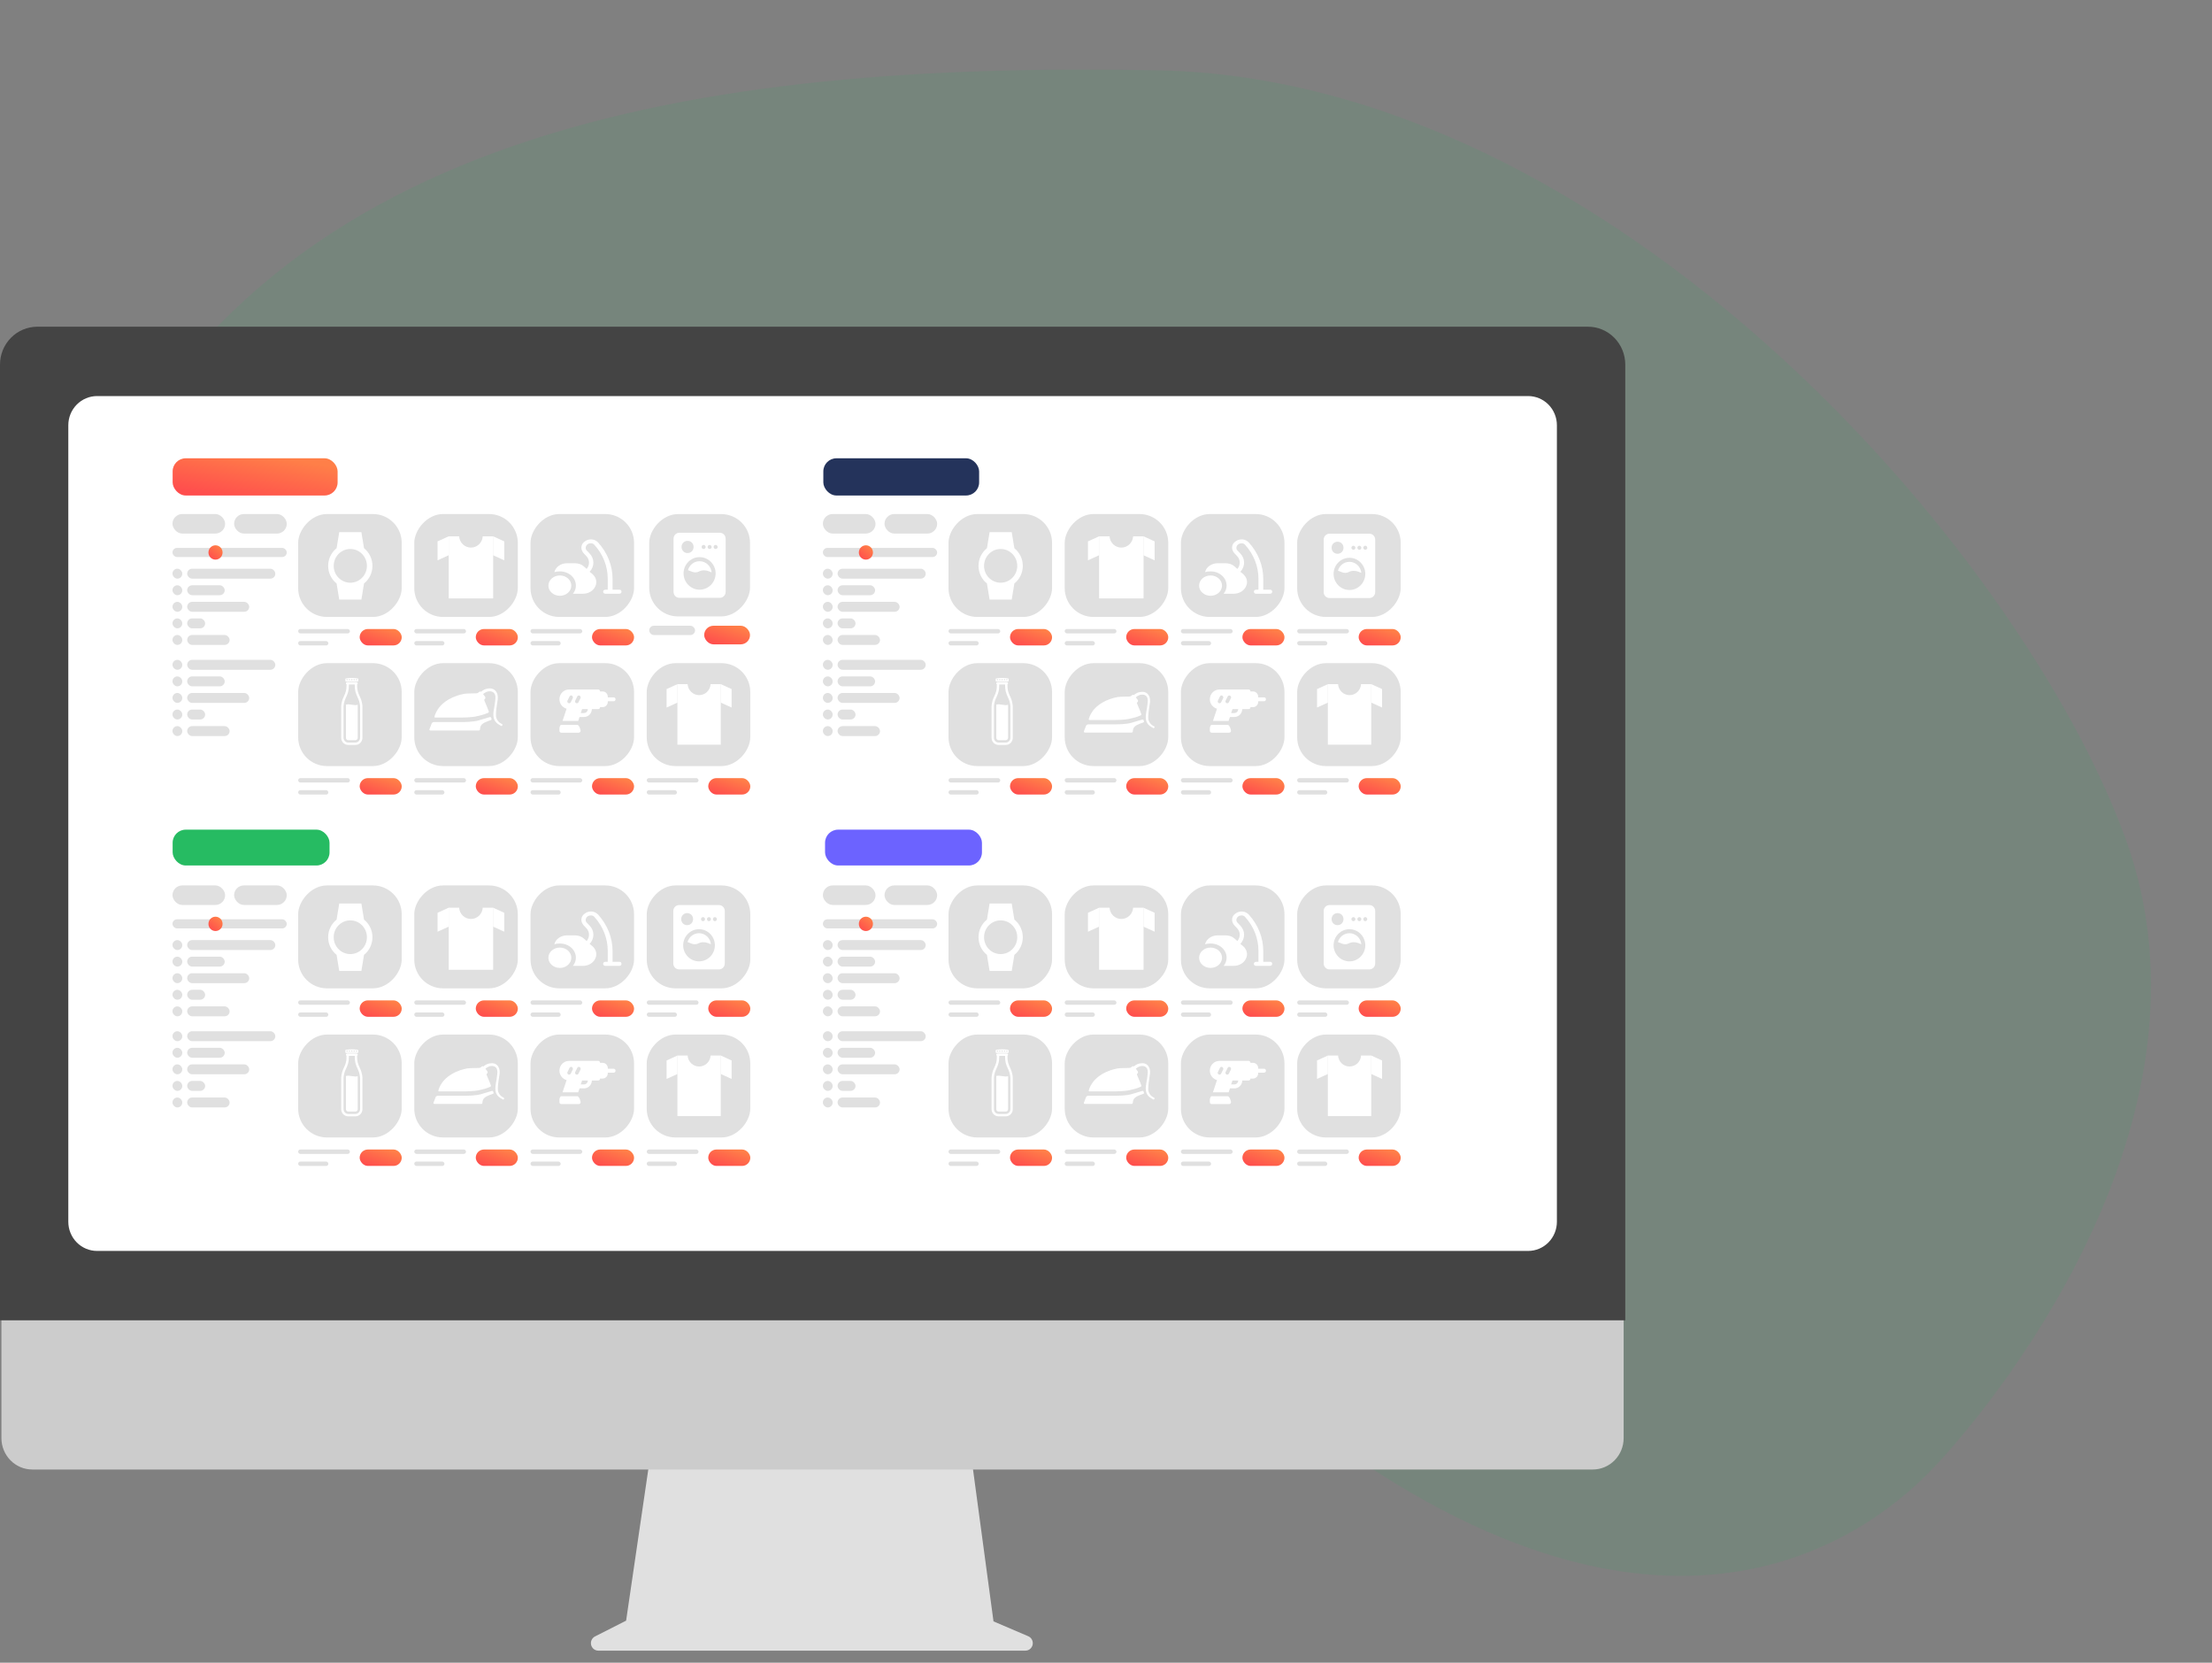 <svg width="169" height="127" viewBox="0 0 169 127" fill="none" xmlns="http://www.w3.org/2000/svg">
<rect x="0" y="0" width="169" height="127" fill="#808080" stroke="none"/>
<path opacity="0.1" d="M100.288 109.005C72.355 88.043 43.638 81.222 42.026 81.596C32.861 79.453 -6.461 71.729 6.398 40.674C19.257 9.619 53.824 4.701 88.489 5.372C123.154 6.042 154.33 42.048 162.355 63.942C170.38 85.836 151.74 107.902 147.73 112.105C143.72 116.308 128.222 129.968 100.288 109.005Z" fill="#26BB62"/>
<path d="M78.561 124.977L75.905 123.841L74.082 110.325H49.811L47.836 123.786L45.459 124.992C45.345 125.05 45.254 125.145 45.2 125.262C45.146 125.379 45.132 125.51 45.162 125.636C45.191 125.762 45.261 125.874 45.361 125.954C45.46 126.034 45.584 126.077 45.711 126.077H78.343C78.473 126.077 78.599 126.032 78.7 125.948C78.801 125.864 78.87 125.747 78.896 125.618C78.922 125.488 78.902 125.353 78.841 125.237C78.781 125.12 78.681 125.028 78.561 124.977Z" fill="#E0E0E0"/>
<path d="M121.692 112.242H2.466C1.841 112.241 1.241 111.988 0.799 111.538C0.358 111.089 0.109 110.48 0.109 109.845V92.784H124.049V109.845C124.049 110.48 123.801 111.089 123.359 111.538C122.917 111.988 122.318 112.241 121.692 112.242Z" fill="#CCCCCC"/>
<path d="M124.173 100.847H0V27.844C0.001 27.078 0.301 26.343 0.835 25.801C1.369 25.26 2.093 24.955 2.848 24.954H121.325C122.08 24.955 122.804 25.26 123.338 25.801C123.872 26.343 124.172 27.078 124.173 27.844V100.847Z" fill="#444444"/>
<path d="M116.754 95.547H7.414C6.832 95.546 6.274 95.312 5.862 94.894C5.451 94.476 5.219 93.91 5.219 93.32V32.479C5.219 31.888 5.451 31.322 5.862 30.904C6.274 30.487 6.832 30.252 7.414 30.251H116.754C117.336 30.252 117.894 30.487 118.306 30.904C118.717 31.322 118.949 31.888 118.949 32.479V93.32C118.949 93.91 118.717 94.476 118.306 94.894C117.894 95.312 117.336 95.546 116.754 95.547Z" fill="white"/>
<rect x="27.479" y="48.044" width="3.214" height="1.254" rx="0.627" fill="url(#paint0_linear_2214_33661)"/>
<rect x="22.779" y="48.044" width="3.956" height="0.335" rx="0.167" fill="#E0E0E0"/>
<rect x="22.779" y="48.964" width="2.307" height="0.335" rx="0.167" fill="#E0E0E0"/>
<rect width="7.911" height="7.861" rx="2.2" transform="matrix(-1 0 0 1 30.691 39.262)" fill="#E0E0E0"/>
<g clip-path="url(#clip0_2214_33661)">
<path d="M28.456 43.22C28.456 42.674 28.204 42.188 27.812 41.873L27.61 40.645H25.918L25.716 41.873C25.324 42.188 25.072 42.674 25.072 43.22C25.072 43.766 25.324 44.252 25.716 44.567L25.918 45.795H27.61L27.812 44.567C28.204 44.252 28.456 43.766 28.456 43.22ZM25.495 43.22C25.495 42.509 26.063 41.932 26.764 41.932C27.465 41.932 28.033 42.509 28.033 43.22C28.033 43.931 27.465 44.508 26.764 44.508C26.063 44.508 25.495 43.931 25.495 43.22Z" fill="white"/>
</g>
<rect x="27.479" y="59.433" width="3.214" height="1.254" rx="0.627" fill="url(#paint1_linear_2214_33661)"/>
<rect x="22.779" y="59.433" width="3.956" height="0.335" rx="0.167" fill="#E0E0E0"/>
<rect x="22.779" y="60.354" width="2.307" height="0.335" rx="0.167" fill="#E0E0E0"/>
<rect width="7.911" height="7.861" rx="2.2" transform="matrix(-1 0 0 1 30.691 50.652)" fill="#E0E0E0"/>
<g clip-path="url(#clip1_2214_33661)">
<path d="M27.51 53.242C27.33 52.867 27.285 52.693 27.285 52.328V52.268C27.312 52.252 27.33 52.222 27.33 52.19C27.33 52.14 27.289 52.099 27.24 52.099H27.195H26.564H26.519C26.469 52.099 26.429 52.14 26.429 52.19C26.429 52.225 26.447 52.254 26.474 52.268V52.328C26.474 52.693 26.429 52.867 26.249 53.242C26.068 53.617 26.068 53.974 26.068 53.974V56.351C26.068 56.655 26.309 56.9 26.609 56.9H27.15C27.449 56.9 27.69 56.655 27.69 56.351V53.974C27.69 53.974 27.69 53.617 27.51 53.242ZM27.51 56.351C27.51 56.552 27.348 56.717 27.15 56.717H26.609C26.411 56.717 26.249 56.552 26.249 56.351V53.974C26.249 53.971 26.251 53.656 26.411 53.322C26.605 52.92 26.654 52.714 26.654 52.328V52.282H27.105V52.328C27.105 52.714 27.154 52.92 27.348 53.322C27.506 53.651 27.51 53.971 27.51 53.974V56.351Z" fill="white"/>
<path d="M26.428 52.053H27.329C27.354 52.053 27.374 52.035 27.374 52.01V51.866C27.374 51.843 27.358 51.825 27.336 51.82C27.261 51.806 27.083 51.779 26.878 51.779C26.673 51.779 26.495 51.806 26.421 51.82C26.398 51.825 26.385 51.843 26.385 51.866V52.01C26.383 52.035 26.403 52.053 26.428 52.053ZM27.194 51.905C27.194 51.886 27.209 51.87 27.227 51.87H27.25C27.268 51.87 27.284 51.886 27.284 51.905V51.928C27.284 51.946 27.268 51.962 27.25 51.962H27.227C27.209 51.962 27.194 51.946 27.194 51.928V51.905ZM27.014 51.905C27.014 51.886 27.029 51.87 27.047 51.87H27.07C27.088 51.87 27.104 51.886 27.104 51.905V51.928C27.104 51.946 27.088 51.962 27.07 51.962H27.047C27.029 51.962 27.014 51.946 27.014 51.928V51.905ZM26.833 51.905C26.833 51.886 26.849 51.87 26.867 51.87H26.89C26.908 51.87 26.923 51.886 26.923 51.905V51.928C26.923 51.946 26.908 51.962 26.89 51.962H26.867C26.849 51.962 26.833 51.946 26.833 51.928V51.905ZM26.653 51.905C26.653 51.886 26.669 51.87 26.687 51.87H26.709C26.727 51.87 26.743 51.886 26.743 51.905V51.928C26.743 51.946 26.727 51.962 26.709 51.962H26.687C26.669 51.962 26.653 51.946 26.653 51.928V51.905ZM26.473 51.905C26.473 51.886 26.489 51.87 26.507 51.87H26.529C26.547 51.87 26.563 51.886 26.563 51.905V51.928C26.563 51.946 26.547 51.962 26.529 51.962H26.507C26.489 51.962 26.473 51.946 26.473 51.928V51.905Z" fill="white"/>
<path d="M27.178 53.857C27.169 53.857 27.16 53.859 27.151 53.859C27.142 53.859 27.133 53.859 27.126 53.857L26.869 53.825L26.614 53.793C26.612 53.793 26.612 53.793 26.61 53.793C26.608 53.793 26.608 53.793 26.605 53.793L26.43 53.816V53.884V53.907V56.353C26.43 56.454 26.511 56.536 26.61 56.536H27.151C27.25 56.536 27.331 56.454 27.331 56.353V53.905V53.882V53.836C27.328 53.836 27.328 53.836 27.326 53.836L27.178 53.857Z" fill="white"/>
</g>
<rect x="36.35" y="48.044" width="3.214" height="1.254" rx="0.627" fill="url(#paint2_linear_2214_33661)"/>
<rect x="31.65" y="48.044" width="3.956" height="0.335" rx="0.167" fill="#E0E0E0"/>
<rect x="31.65" y="48.964" width="2.307" height="0.335" rx="0.167" fill="#E0E0E0"/>
<rect width="7.911" height="7.861" rx="2.2" transform="matrix(-1 0 0 1 39.562 39.262)" fill="#E0E0E0"/>
<rect x="36.35" y="59.433" width="3.214" height="1.254" rx="0.627" fill="url(#paint3_linear_2214_33661)"/>
<rect x="31.65" y="59.433" width="3.956" height="0.335" rx="0.167" fill="#E0E0E0"/>
<rect x="31.65" y="60.354" width="2.307" height="0.335" rx="0.167" fill="#E0E0E0"/>
<rect width="7.911" height="7.861" rx="2.2" transform="matrix(-1 0 0 1 39.562 50.652)" fill="#E0E0E0"/>
<rect x="45.23" y="48.044" width="3.214" height="1.254" rx="0.627" fill="url(#paint4_linear_2214_33661)"/>
<rect x="40.531" y="48.044" width="3.956" height="0.335" rx="0.167" fill="#E0E0E0"/>
<rect x="40.531" y="48.964" width="2.307" height="0.335" rx="0.167" fill="#E0E0E0"/>
<rect width="7.911" height="7.861" rx="2.2" transform="matrix(-1 0 0 1 48.443 39.262)" fill="#E0E0E0"/>
<rect x="45.23" y="59.433" width="3.214" height="1.254" rx="0.627" fill="url(#paint5_linear_2214_33661)"/>
<rect x="40.531" y="59.433" width="3.956" height="0.335" rx="0.167" fill="#E0E0E0"/>
<rect x="40.531" y="60.354" width="2.307" height="0.335" rx="0.167" fill="#E0E0E0"/>
<rect width="7.911" height="7.861" rx="2.2" transform="matrix(-1 0 0 1 48.443 50.652)" fill="#E0E0E0"/>
<g clip-path="url(#clip2_2214_33661)">
<path d="M44.309 55.618C44.279 55.513 44.22 55.438 44.146 55.363H42.846C42.786 55.438 42.742 55.528 42.742 55.633V55.813C42.742 55.903 42.801 55.963 42.89 55.963H44.22C44.264 55.963 44.309 55.933 44.338 55.903C44.368 55.858 44.368 55.813 44.353 55.768L44.309 55.618Z" fill="white"/>
<path d="M46.88 53.263H46.437V53.218C46.437 52.993 46.259 52.813 46.038 52.813H45.846C45.846 52.723 45.786 52.663 45.698 52.663H43.481C43.067 52.663 42.742 52.993 42.742 53.413C42.742 53.758 42.979 54.043 43.289 54.133L42.979 55.063H44.176L44.279 54.763H44.619C44.9 54.763 45.136 54.568 45.195 54.313L45.225 54.163H45.698C45.786 54.163 45.846 54.103 45.846 54.013H46.038C46.259 54.013 46.437 53.833 46.437 53.608V53.563H46.88C46.969 53.563 47.028 53.503 47.028 53.413C47.028 53.323 46.969 53.263 46.88 53.263ZM43.762 53.323L43.614 53.623C43.584 53.683 43.54 53.713 43.481 53.713C43.452 53.713 43.437 53.713 43.422 53.698C43.348 53.668 43.319 53.578 43.363 53.503L43.511 53.203C43.54 53.128 43.629 53.098 43.688 53.128C43.762 53.173 43.791 53.263 43.762 53.323ZM44.353 53.323L44.205 53.623C44.176 53.683 44.131 53.713 44.072 53.713C44.043 53.713 44.028 53.713 44.013 53.698C43.939 53.668 43.91 53.578 43.954 53.503L44.102 53.203C44.131 53.128 44.22 53.098 44.294 53.143C44.353 53.173 44.383 53.263 44.353 53.323ZM44.9 54.238C44.87 54.373 44.752 54.463 44.604 54.463H44.368L44.471 54.163H44.914L44.9 54.238Z" fill="white"/>
</g>
<rect x="53.801" y="47.794" width="3.501" height="1.421" rx="0.711" fill="url(#paint6_linear_2214_33661)"/>
<rect x="49.602" y="47.794" width="3.501" height="0.711" rx="0.355" fill="#E0E0E0"/>
<rect width="7.702" height="7.816" rx="2.2" transform="matrix(-1 0 0 1 57.303 39.267)" fill="#E0E0E0"/>
<g clip-path="url(#clip3_2214_33661)">
<path d="M53.451 42.865C53.022 42.865 52.67 43.16 52.562 43.549L52.884 43.673C53.053 43.736 53.221 43.736 53.39 43.658C53.619 43.533 53.895 43.533 54.14 43.627L54.37 43.72C54.324 43.238 53.926 42.865 53.451 42.865Z" fill="white"/>
<path d="M54.982 40.689H51.919C51.658 40.689 51.459 40.891 51.459 41.155V45.197C51.459 45.461 51.658 45.663 51.919 45.663H54.982C55.242 45.663 55.441 45.461 55.441 45.197V41.155C55.441 40.891 55.242 40.689 54.982 40.689ZM54.109 41.668C54.124 41.653 54.139 41.637 54.155 41.637C54.216 41.606 54.277 41.621 54.323 41.668C54.354 41.699 54.369 41.73 54.369 41.777C54.369 41.792 54.369 41.792 54.369 41.808C54.369 41.824 54.369 41.824 54.354 41.839C54.354 41.855 54.339 41.855 54.339 41.87L54.323 41.886C54.293 41.917 54.262 41.932 54.216 41.932C54.201 41.932 54.17 41.932 54.155 41.917C54.139 41.901 54.124 41.901 54.109 41.886C54.078 41.855 54.063 41.824 54.063 41.777C54.063 41.73 54.078 41.699 54.109 41.668ZM53.649 41.668C53.665 41.653 53.68 41.637 53.695 41.637C53.757 41.606 53.818 41.621 53.864 41.668C53.894 41.699 53.91 41.73 53.91 41.777C53.91 41.792 53.91 41.792 53.91 41.808C53.91 41.824 53.91 41.824 53.894 41.839C53.894 41.855 53.879 41.855 53.879 41.87L53.864 41.886C53.833 41.917 53.803 41.932 53.757 41.932C53.741 41.932 53.711 41.932 53.695 41.917C53.68 41.901 53.665 41.901 53.649 41.886C53.619 41.855 53.603 41.824 53.603 41.777C53.603 41.73 53.619 41.699 53.649 41.668ZM52.072 41.777C52.072 41.513 52.271 41.311 52.531 41.311C52.791 41.311 52.991 41.513 52.991 41.777C52.991 42.041 52.791 42.243 52.531 42.243C52.271 42.243 52.072 42.041 52.072 41.777ZM53.45 45.041C52.776 45.041 52.225 44.482 52.225 43.798C52.225 43.114 52.776 42.554 53.45 42.554C54.124 42.554 54.675 43.114 54.675 43.798C54.675 44.482 54.124 45.041 53.45 45.041ZM54.829 41.808C54.829 41.824 54.829 41.824 54.813 41.839C54.813 41.855 54.798 41.855 54.798 41.87L54.783 41.886C54.752 41.917 54.721 41.932 54.675 41.932C54.66 41.932 54.63 41.932 54.614 41.917C54.599 41.901 54.584 41.901 54.568 41.886C54.538 41.855 54.522 41.824 54.522 41.777C54.522 41.73 54.538 41.699 54.568 41.668C54.584 41.653 54.599 41.637 54.614 41.637C54.675 41.606 54.737 41.621 54.783 41.668C54.813 41.699 54.829 41.73 54.829 41.777C54.829 41.792 54.829 41.792 54.829 41.808Z" fill="white"/>
</g>
<g clip-path="url(#clip4_2214_33661)">
<path d="M37.553 54.908L37.547 54.891L37.515 54.806V54.804L37.514 54.803C37.51 54.792 37.486 54.749 37.401 54.776C37.4 54.776 37.4 54.776 37.398 54.776V54.778C37.281 54.812 36.941 54.916 36.557 55.027C36.163 55.14 35.512 55.15 35.304 55.15C35.261 55.15 35.237 55.15 35.237 55.15H33.158C33.158 55.15 33.026 55.149 32.982 55.259C32.982 55.259 32.982 55.259 32.982 55.259L32.814 55.689C32.805 55.713 32.783 55.798 32.91 55.798H36.564C36.65 55.798 36.668 55.743 36.672 55.711C36.672 55.704 36.672 55.698 36.673 55.693C36.672 55.688 36.672 55.685 36.672 55.685H36.673C36.679 55.61 36.695 55.533 36.719 55.474C36.731 55.446 36.745 55.423 36.759 55.404C36.766 55.396 36.773 55.386 36.779 55.376C36.785 55.37 36.792 55.363 36.797 55.356C36.8 55.353 36.803 55.349 36.806 55.346C36.807 55.344 36.807 55.344 36.808 55.343C36.854 55.297 36.904 55.259 36.944 55.234C36.987 55.206 37.019 55.192 37.019 55.192C37.176 55.113 37.349 55.052 37.441 55.021L37.509 54.997C37.565 54.978 37.561 54.931 37.553 54.908Z" fill="white"/>
<path d="M38.389 55.355V55.356C38.389 55.364 38.388 55.373 38.387 55.379C38.385 55.381 38.385 55.384 38.383 55.386C38.382 55.391 38.379 55.399 38.377 55.404C38.36 55.434 38.335 55.453 38.314 55.453C38.309 55.453 38.303 55.45 38.298 55.447L38.249 55.421L38.213 55.4L38.126 55.35L38.116 55.344C37.939 55.239 37.724 55.037 37.699 54.69C37.67 54.314 37.798 53.933 37.818 53.647C37.833 53.541 37.855 53.402 37.855 53.266V53.265C37.849 53.121 37.813 53.019 37.76 52.947C37.759 52.946 37.757 52.944 37.755 52.941C37.588 52.754 37.338 52.798 37.248 52.821C37.229 52.828 37.215 52.831 37.215 52.831C37.123 52.864 37.017 52.92 36.911 53.016L37.056 53.212C37.102 53.273 37.088 53.362 37.028 53.408C37.028 53.408 37.024 53.411 37.018 53.415C37.005 53.427 36.985 53.457 37.006 53.506C37.008 53.512 37.01 53.516 37.012 53.521L37.259 54.111C37.267 54.126 37.27 54.143 37.274 54.158H37.275C37.275 54.158 37.322 54.267 37.344 54.345C37.359 54.4 37.318 54.427 37.304 54.437C36.911 54.61 36.725 54.633 36.44 54.703C36.436 54.705 36.435 54.705 36.432 54.705C36.045 54.802 35.368 54.806 35.264 54.806H33.233C33.233 54.806 33.189 54.803 33.194 54.741C33.238 54.569 33.313 54.398 33.416 54.236C33.419 54.231 33.422 54.225 33.43 54.212C33.506 54.081 33.901 53.479 34.908 53.141C34.918 53.136 34.928 53.133 34.937 53.131C35.101 53.076 35.282 53.029 35.48 52.992C35.537 52.984 35.592 52.98 35.646 52.977C35.65 52.977 35.652 52.977 35.656 52.975C35.667 52.974 35.679 52.974 35.693 52.972C35.953 52.959 36.202 52.956 36.365 52.956C36.365 52.956 36.366 52.956 36.367 52.956C36.463 52.956 36.512 52.926 36.522 52.919C36.523 52.916 36.525 52.916 36.525 52.916L36.614 52.847C36.659 52.815 36.717 52.81 36.761 52.835C36.761 52.835 36.851 52.743 37.003 52.673V52.671C37.01 52.669 37.017 52.665 37.024 52.661C37.032 52.659 37.043 52.655 37.056 52.649C37.07 52.645 37.084 52.64 37.102 52.634C37.109 52.632 37.119 52.629 37.129 52.625C37.149 52.62 37.168 52.614 37.19 52.609C37.202 52.608 37.214 52.605 37.225 52.602C37.229 52.6 37.232 52.6 37.236 52.6C37.462 52.555 37.796 52.564 37.962 52.925C37.967 52.935 37.973 52.947 37.977 52.959C37.985 52.979 37.993 52.999 38 53.021C38.032 53.126 38.041 53.237 38.033 53.341C38.033 53.353 38.032 53.372 38.03 53.397C38.015 53.533 37.968 53.843 37.93 54.084C37.93 54.084 37.929 54.094 37.926 54.11C37.915 54.201 37.878 54.505 37.895 54.705C37.897 54.712 37.897 54.718 37.898 54.726C37.898 54.726 37.898 54.729 37.899 54.737C37.901 54.748 37.903 54.758 37.905 54.768C37.908 54.779 37.91 54.792 37.913 54.806C37.942 54.912 38.021 55.102 38.231 55.235H38.233C38.251 55.246 38.268 55.258 38.286 55.268H38.287L38.288 55.269L38.37 55.315C38.383 55.321 38.389 55.338 38.389 55.355Z" fill="white"/>
</g>
<rect x="54.111" y="59.433" width="3.214" height="1.254" rx="0.627" fill="url(#paint7_linear_2214_33661)"/>
<rect x="49.412" y="59.433" width="3.956" height="0.335" rx="0.167" fill="#E0E0E0"/>
<rect x="49.412" y="60.354" width="2.307" height="0.335" rx="0.167" fill="#E0E0E0"/>
<rect width="7.911" height="7.861" rx="2.2" transform="matrix(-1 0 0 1 57.322 50.652)" fill="#E0E0E0"/>
<rect x="13.178" y="41.849" width="8.73" height="0.697" rx="0.348" fill="#E0E0E0"/>
<rect x="13.178" y="43.438" width="0.748" height="0.759" rx="0.374" fill="#E0E0E0"/>
<rect x="13.178" y="50.399" width="0.748" height="0.759" rx="0.374" fill="#E0E0E0"/>
<rect x="13.178" y="44.703" width="0.748" height="0.759" rx="0.374" fill="#E0E0E0"/>
<rect x="13.178" y="51.664" width="0.748" height="0.759" rx="0.374" fill="#E0E0E0"/>
<rect x="13.178" y="45.969" width="0.748" height="0.759" rx="0.374" fill="#E0E0E0"/>
<rect x="13.178" y="52.929" width="0.748" height="0.759" rx="0.374" fill="#E0E0E0"/>
<rect x="13.178" y="47.234" width="0.748" height="0.759" rx="0.374" fill="#E0E0E0"/>
<rect x="13.178" y="54.195" width="0.748" height="0.759" rx="0.374" fill="#E0E0E0"/>
<rect x="13.178" y="48.5" width="0.748" height="0.759" rx="0.374" fill="#E0E0E0"/>
<rect x="13.178" y="55.461" width="0.748" height="0.759" rx="0.374" fill="#E0E0E0"/>
<rect x="14.301" y="43.438" width="6.734" height="0.759" rx="0.38" fill="#E0E0E0"/>
<rect x="14.301" y="50.399" width="6.734" height="0.759" rx="0.38" fill="#E0E0E0"/>
<rect x="14.301" y="44.703" width="2.868" height="0.759" rx="0.38" fill="#E0E0E0"/>
<rect x="14.301" y="51.664" width="2.868" height="0.759" rx="0.38" fill="#E0E0E0"/>
<rect x="14.301" y="45.969" width="4.739" height="0.759" rx="0.38" fill="#E0E0E0"/>
<rect x="14.301" y="52.929" width="4.739" height="0.759" rx="0.38" fill="#E0E0E0"/>
<rect x="14.301" y="47.234" width="1.372" height="0.759" rx="0.38" fill="#E0E0E0"/>
<rect x="14.301" y="54.195" width="1.372" height="0.759" rx="0.38" fill="#E0E0E0"/>
<rect x="14.301" y="48.5" width="3.242" height="0.759" rx="0.38" fill="#E0E0E0"/>
<rect x="14.301" y="55.461" width="3.242" height="0.759" rx="0.38" fill="#E0E0E0"/>
<rect x="13.178" y="39.261" width="4.022" height="1.493" rx="0.747" fill="#E0E0E0"/>
<rect x="17.887" y="39.261" width="4.022" height="1.493" rx="0.747" fill="#E0E0E0"/>
<path d="M16.465 42.745C16.763 42.745 17.005 42.5 17.005 42.198C17.005 41.895 16.763 41.65 16.465 41.65C16.167 41.65 15.926 41.895 15.926 42.198C15.926 42.5 16.167 42.745 16.465 42.745Z" fill="url(#paint8_linear_2214_33661)"/>
<path d="M37.676 42.411L38.525 42.797V41.351L37.676 40.965V42.411Z" fill="white"/>
<path d="M34.279 42.411L33.43 42.797V41.351L34.279 40.965V42.411Z" fill="white"/>
<path d="M36.881 40.965C36.867 41.198 36.765 41.416 36.598 41.576C36.431 41.736 36.21 41.825 35.98 41.825C35.75 41.825 35.529 41.736 35.362 41.576C35.195 41.416 35.093 41.198 35.079 40.965H34.281V45.706H37.678V40.965H36.881Z" fill="white"/>
<path d="M55.068 53.666L55.897 54.042V52.632L55.068 52.256V53.666Z" fill="white"/>
<path d="M51.756 53.666L50.928 54.042V52.632L51.756 52.256V53.666Z" fill="white"/>
<path d="M54.291 52.256C54.277 52.483 54.179 52.696 54.016 52.851C53.852 53.007 53.637 53.094 53.413 53.094C53.189 53.094 52.973 53.007 52.81 52.851C52.647 52.696 52.548 52.483 52.534 52.256H51.756V56.879H55.069V52.256H54.291Z" fill="white"/>
<g clip-path="url(#clip5_2214_33661)">
<path d="M47.325 45.041H46.8V44.217C46.8 43.206 46.415 42.227 45.697 41.434C45.574 41.31 45.417 41.217 45.224 41.201C45.032 41.186 44.839 41.232 44.699 41.341C44.524 41.45 44.437 41.605 44.419 41.776C44.402 41.947 44.472 42.118 44.594 42.258L44.787 42.46C45.067 42.74 45.067 43.16 44.822 43.455L44.594 43.253C44.419 43.097 44.174 43.02 43.911 43.02H43.316C42.844 43.02 42.441 43.315 42.353 43.704C42.494 43.657 42.634 43.642 42.774 43.642C43.456 43.642 43.999 44.123 43.999 44.73C43.999 44.963 43.911 45.18 43.771 45.351H44.524C44.962 45.351 45.329 45.134 45.487 44.776C45.644 44.45 45.539 44.077 45.242 43.828L45.049 43.673C45.434 43.269 45.434 42.662 45.032 42.258L44.839 42.056C44.769 41.994 44.734 41.901 44.752 41.807C44.769 41.714 44.804 41.636 44.892 41.574C44.962 41.512 45.067 41.496 45.172 41.496C45.277 41.512 45.364 41.543 45.417 41.621C46.082 42.351 46.432 43.269 46.432 44.201V45.041H46.257C46.152 45.041 46.082 45.103 46.082 45.196C46.082 45.289 46.152 45.351 46.257 45.351H47.307C47.412 45.351 47.482 45.289 47.482 45.196C47.482 45.103 47.43 45.041 47.325 45.041Z" fill="white"/>
<path d="M42.774 45.507C43.257 45.507 43.649 45.159 43.649 44.73C43.649 44.3 43.257 43.953 42.774 43.953C42.29 43.953 41.898 44.3 41.898 44.73C41.898 45.159 42.29 45.507 42.774 45.507Z" fill="white"/>
</g>
<rect x="77.166" y="48.044" width="3.214" height="1.254" rx="0.627" fill="url(#paint9_linear_2214_33661)"/>
<rect x="72.467" y="48.044" width="3.956" height="0.335" rx="0.167" fill="#E0E0E0"/>
<rect x="72.467" y="48.964" width="2.307" height="0.335" rx="0.167" fill="#E0E0E0"/>
<rect width="7.911" height="7.861" rx="2.2" transform="matrix(-1 0 0 1 80.379 39.262)" fill="#E0E0E0"/>
<g clip-path="url(#clip6_2214_33661)">
<path d="M78.143 43.22C78.143 42.674 77.891 42.188 77.499 41.873L77.297 40.645H75.606L75.404 41.873C75.011 42.188 74.76 42.674 74.76 43.22C74.76 43.766 75.011 44.252 75.404 44.566L75.606 45.795H77.297L77.499 44.566C77.891 44.252 78.143 43.766 78.143 43.22ZM75.183 43.22C75.183 42.508 75.75 41.932 76.451 41.932C77.152 41.932 77.72 42.508 77.72 43.22C77.72 43.931 77.152 44.507 76.451 44.507C75.75 44.507 75.183 43.931 75.183 43.22Z" fill="white"/>
</g>
<rect x="77.166" y="59.433" width="3.214" height="1.254" rx="0.627" fill="url(#paint10_linear_2214_33661)"/>
<rect x="72.467" y="59.433" width="3.956" height="0.335" rx="0.167" fill="#E0E0E0"/>
<rect x="72.467" y="60.354" width="2.307" height="0.335" rx="0.167" fill="#E0E0E0"/>
<rect width="7.911" height="7.861" rx="2.2" transform="matrix(-1 0 0 1 80.379 50.652)" fill="#E0E0E0"/>
<g clip-path="url(#clip7_2214_33661)">
<path d="M77.198 53.242C77.017 52.867 76.972 52.693 76.972 52.328V52.268C76.999 52.252 77.017 52.222 77.017 52.19C77.017 52.14 76.977 52.099 76.927 52.099H76.882H76.251H76.206C76.157 52.099 76.116 52.14 76.116 52.19C76.116 52.225 76.134 52.254 76.161 52.268V52.328C76.161 52.693 76.116 52.867 75.936 53.242C75.756 53.617 75.756 53.974 75.756 53.974V56.351C75.756 56.655 75.997 56.9 76.296 56.9H76.837C77.137 56.9 77.378 56.655 77.378 56.351V53.974C77.378 53.974 77.378 53.617 77.198 53.242ZM77.198 56.351C77.198 56.552 77.035 56.717 76.837 56.717H76.296C76.098 56.717 75.936 56.552 75.936 56.351V53.974C75.936 53.971 75.938 53.656 76.098 53.322C76.292 52.92 76.342 52.714 76.342 52.328V52.282H76.792V52.328C76.792 52.714 76.842 52.92 77.035 53.322C77.193 53.651 77.198 53.971 77.198 53.974V56.351Z" fill="white"/>
<path d="M76.115 52.053H77.016C77.041 52.053 77.061 52.035 77.061 52.01V51.866C77.061 51.843 77.046 51.825 77.023 51.82C76.949 51.806 76.771 51.779 76.566 51.779C76.361 51.779 76.183 51.806 76.109 51.82C76.086 51.825 76.072 51.843 76.072 51.866V52.01C76.07 52.035 76.091 52.053 76.115 52.053ZM76.881 51.905C76.881 51.886 76.897 51.87 76.915 51.87H76.938C76.956 51.87 76.971 51.886 76.971 51.905V51.928C76.971 51.946 76.956 51.962 76.938 51.962H76.915C76.897 51.962 76.881 51.946 76.881 51.928V51.905ZM76.701 51.905C76.701 51.886 76.717 51.87 76.735 51.87H76.757C76.775 51.87 76.791 51.886 76.791 51.905V51.928C76.791 51.946 76.775 51.962 76.757 51.962H76.735C76.717 51.962 76.701 51.946 76.701 51.928V51.905ZM76.521 51.905C76.521 51.886 76.537 51.87 76.555 51.87H76.577C76.595 51.87 76.611 51.886 76.611 51.905V51.928C76.611 51.946 76.595 51.962 76.577 51.962H76.555C76.537 51.962 76.521 51.946 76.521 51.928V51.905ZM76.341 51.905C76.341 51.886 76.356 51.87 76.374 51.87H76.397C76.415 51.87 76.431 51.886 76.431 51.905V51.928C76.431 51.946 76.415 51.962 76.397 51.962H76.374C76.356 51.962 76.341 51.946 76.341 51.928V51.905ZM76.16 51.905C76.16 51.886 76.176 51.87 76.194 51.87H76.217C76.235 51.87 76.25 51.886 76.25 51.905V51.928C76.25 51.946 76.235 51.962 76.217 51.962H76.194C76.176 51.962 76.16 51.946 76.16 51.928V51.905Z" fill="white"/>
<path d="M76.865 53.857C76.856 53.857 76.847 53.859 76.838 53.859C76.829 53.859 76.82 53.859 76.813 53.857L76.556 53.825L76.302 53.793C76.3 53.793 76.3 53.793 76.297 53.793C76.295 53.793 76.295 53.793 76.293 53.793L76.117 53.816V53.884V53.907V56.353C76.117 56.454 76.198 56.536 76.297 56.536H76.838C76.937 56.536 77.018 56.454 77.018 56.353V53.905V53.882V53.836C77.016 53.836 77.016 53.836 77.014 53.836L76.865 53.857Z" fill="white"/>
</g>
<rect x="86.043" y="48.044" width="3.214" height="1.254" rx="0.627" fill="url(#paint11_linear_2214_33661)"/>
<rect x="81.344" y="48.044" width="3.956" height="0.335" rx="0.167" fill="#E0E0E0"/>
<rect x="81.344" y="48.964" width="2.307" height="0.335" rx="0.167" fill="#E0E0E0"/>
<rect width="7.911" height="7.861" rx="2.2" transform="matrix(-1 0 0 1 89.256 39.262)" fill="#E0E0E0"/>
<rect x="86.043" y="59.433" width="3.214" height="1.254" rx="0.627" fill="url(#paint12_linear_2214_33661)"/>
<rect x="81.344" y="59.433" width="3.956" height="0.335" rx="0.167" fill="#E0E0E0"/>
<rect x="81.344" y="60.354" width="2.307" height="0.335" rx="0.167" fill="#E0E0E0"/>
<rect width="7.911" height="7.861" rx="2.2" transform="matrix(-1 0 0 1 89.256 50.652)" fill="#E0E0E0"/>
<rect x="94.922" y="48.044" width="3.214" height="1.254" rx="0.627" fill="url(#paint13_linear_2214_33661)"/>
<rect x="90.223" y="48.044" width="3.956" height="0.335" rx="0.167" fill="#E0E0E0"/>
<rect x="90.223" y="48.964" width="2.307" height="0.335" rx="0.167" fill="#E0E0E0"/>
<rect width="7.911" height="7.861" rx="2.2" transform="matrix(-1 0 0 1 98.135 39.262)" fill="#E0E0E0"/>
<rect x="94.922" y="59.433" width="3.214" height="1.254" rx="0.627" fill="url(#paint14_linear_2214_33661)"/>
<rect x="90.223" y="59.433" width="3.956" height="0.335" rx="0.167" fill="#E0E0E0"/>
<rect x="90.223" y="60.354" width="2.307" height="0.335" rx="0.167" fill="#E0E0E0"/>
<rect width="7.911" height="7.861" rx="2.2" transform="matrix(-1 0 0 1 98.135 50.652)" fill="#E0E0E0"/>
<g clip-path="url(#clip8_2214_33661)">
<path d="M94 55.618C93.971 55.513 93.911 55.438 93.838 55.363H92.537C92.478 55.438 92.434 55.528 92.434 55.633V55.813C92.434 55.903 92.493 55.963 92.581 55.963H93.911C93.956 55.963 94 55.933 94.03 55.903C94.059 55.858 94.059 55.813 94.044 55.768L94 55.618Z" fill="white"/>
<path d="M96.571 53.263H96.128V53.218C96.128 52.993 95.951 52.813 95.729 52.813H95.537C95.537 52.723 95.478 52.663 95.389 52.663H93.172C92.759 52.663 92.434 52.993 92.434 53.413C92.434 53.758 92.67 54.043 92.98 54.133L92.67 55.063H93.867L93.971 54.763H94.31C94.591 54.763 94.828 54.568 94.887 54.313L94.916 54.163H95.389C95.478 54.163 95.537 54.103 95.537 54.013H95.729C95.951 54.013 96.128 53.833 96.128 53.608V53.563H96.571C96.66 53.563 96.719 53.503 96.719 53.413C96.719 53.323 96.66 53.263 96.571 53.263ZM93.453 53.323L93.305 53.623C93.276 53.683 93.232 53.713 93.172 53.713C93.143 53.713 93.128 53.713 93.113 53.698C93.04 53.668 93.01 53.578 93.054 53.503L93.202 53.203C93.232 53.128 93.32 53.098 93.379 53.128C93.453 53.173 93.483 53.263 93.453 53.323ZM94.044 53.323L93.897 53.623C93.867 53.683 93.823 53.713 93.764 53.713C93.734 53.713 93.719 53.713 93.704 53.698C93.631 53.668 93.601 53.578 93.645 53.503L93.793 53.203C93.823 53.128 93.911 53.098 93.985 53.143C94.044 53.173 94.074 53.263 94.044 53.323ZM94.591 54.238C94.562 54.373 94.443 54.463 94.296 54.463H94.059L94.163 54.163H94.606L94.591 54.238Z" fill="white"/>
</g>
<rect x="103.803" y="48.044" width="3.214" height="1.254" rx="0.627" fill="url(#paint15_linear_2214_33661)"/>
<rect x="99.106" y="48.044" width="3.956" height="0.335" rx="0.167" fill="#E0E0E0"/>
<rect x="99.106" y="48.964" width="2.307" height="0.335" rx="0.167" fill="#E0E0E0"/>
<rect width="7.911" height="7.861" rx="2.2" transform="matrix(-1 0 0 1 107.016 39.262)" fill="#E0E0E0"/>
<g clip-path="url(#clip9_2214_33661)">
<path d="M103.099 42.913C102.675 42.913 102.327 43.205 102.221 43.589L102.539 43.712C102.705 43.773 102.872 43.773 103.038 43.696C103.265 43.573 103.538 43.573 103.78 43.666L104.007 43.758C103.962 43.282 103.568 42.913 103.099 42.913Z" fill="white"/>
<path d="M104.613 40.762H101.585C101.328 40.762 101.131 40.962 101.131 41.223V45.217C101.131 45.478 101.328 45.678 101.585 45.678H104.613C104.87 45.678 105.067 45.478 105.067 45.217V41.223C105.067 40.962 104.87 40.762 104.613 40.762ZM103.75 41.73C103.765 41.715 103.78 41.699 103.795 41.699C103.856 41.668 103.916 41.684 103.962 41.73C103.992 41.761 104.007 41.791 104.007 41.837C104.007 41.853 104.007 41.853 104.007 41.868C104.007 41.883 104.007 41.883 103.992 41.899C103.992 41.914 103.977 41.914 103.977 41.929L103.962 41.945C103.931 41.976 103.901 41.991 103.856 41.991C103.841 41.991 103.81 41.991 103.795 41.976C103.78 41.96 103.765 41.96 103.75 41.945C103.72 41.914 103.704 41.883 103.704 41.837C103.704 41.791 103.72 41.761 103.75 41.73ZM103.296 41.73C103.311 41.715 103.326 41.699 103.341 41.699C103.402 41.668 103.462 41.684 103.508 41.73C103.538 41.761 103.553 41.791 103.553 41.837C103.553 41.853 103.553 41.853 103.553 41.868C103.553 41.883 103.553 41.883 103.538 41.899C103.538 41.914 103.523 41.914 103.523 41.929L103.508 41.945C103.477 41.976 103.447 41.991 103.402 41.991C103.386 41.991 103.356 41.991 103.341 41.976C103.326 41.96 103.311 41.96 103.296 41.945C103.265 41.914 103.25 41.883 103.25 41.837C103.25 41.791 103.265 41.761 103.296 41.73ZM101.736 41.837C101.736 41.576 101.933 41.377 102.191 41.377C102.448 41.377 102.645 41.576 102.645 41.837C102.645 42.099 102.448 42.298 102.191 42.298C101.933 42.298 101.736 42.099 101.736 41.837ZM103.099 45.064C102.433 45.064 101.888 44.511 101.888 43.834C101.888 43.159 102.433 42.605 103.099 42.605C103.765 42.605 104.31 43.159 104.31 43.834C104.31 44.511 103.765 45.064 103.099 45.064ZM104.461 41.868C104.461 41.883 104.461 41.883 104.446 41.899C104.446 41.914 104.431 41.914 104.431 41.929L104.416 41.945C104.386 41.976 104.355 41.991 104.31 41.991C104.295 41.991 104.265 41.991 104.249 41.976C104.234 41.96 104.219 41.96 104.204 41.945C104.174 41.914 104.159 41.883 104.159 41.837C104.159 41.791 104.174 41.761 104.204 41.73C104.219 41.715 104.234 41.699 104.249 41.699C104.31 41.668 104.37 41.684 104.416 41.73C104.446 41.761 104.461 41.791 104.461 41.837C104.461 41.853 104.461 41.853 104.461 41.868Z" fill="white"/>
</g>
<g clip-path="url(#clip10_2214_33661)">
<path d="M87.4 55.093L87.394 55.077L87.364 54.994V54.993L87.362 54.991C87.358 54.981 87.336 54.94 87.253 54.965C87.252 54.965 87.252 54.965 87.25 54.965V54.967C87.137 55.001 86.807 55.101 86.436 55.208C86.055 55.318 85.425 55.327 85.224 55.327C85.182 55.327 85.158 55.327 85.158 55.327H83.147C83.147 55.327 83.019 55.327 82.977 55.433C82.977 55.433 82.977 55.433 82.977 55.433L82.814 55.849C82.805 55.873 82.784 55.954 82.907 55.954H86.443C86.526 55.954 86.543 55.901 86.547 55.87C86.547 55.863 86.547 55.858 86.549 55.852C86.547 55.849 86.547 55.846 86.547 55.846H86.549C86.554 55.773 86.57 55.698 86.593 55.641C86.605 55.614 86.618 55.591 86.631 55.574C86.638 55.566 86.645 55.556 86.651 55.547C86.657 55.54 86.663 55.533 86.669 55.526C86.671 55.524 86.674 55.519 86.677 55.517C86.678 55.516 86.678 55.516 86.679 55.514C86.723 55.469 86.771 55.433 86.81 55.408C86.853 55.382 86.883 55.368 86.883 55.368C87.035 55.292 87.202 55.233 87.292 55.203L87.357 55.18C87.412 55.161 87.408 55.116 87.4 55.093Z" fill="white"/>
<path d="M88.21 55.526V55.527C88.21 55.535 88.209 55.543 88.207 55.549C88.206 55.551 88.206 55.554 88.204 55.556C88.203 55.561 88.2 55.568 88.198 55.573C88.181 55.602 88.157 55.62 88.137 55.62C88.132 55.62 88.126 55.618 88.122 55.615L88.074 55.59L88.04 55.569L87.955 55.521L87.945 55.515C87.774 55.414 87.567 55.218 87.542 54.882C87.514 54.518 87.638 54.15 87.657 53.873C87.671 53.77 87.693 53.636 87.693 53.504V53.503C87.687 53.364 87.653 53.265 87.601 53.196C87.6 53.195 87.598 53.192 87.597 53.19C87.435 53.009 87.193 53.051 87.106 53.074C87.087 53.08 87.074 53.084 87.074 53.084C86.984 53.115 86.882 53.169 86.78 53.263L86.92 53.452C86.964 53.511 86.951 53.597 86.893 53.642C86.893 53.642 86.889 53.644 86.883 53.648C86.87 53.66 86.851 53.689 86.871 53.736C86.874 53.742 86.875 53.746 86.877 53.751L87.117 54.322C87.124 54.337 87.127 54.352 87.131 54.367H87.132C87.132 54.367 87.177 54.473 87.199 54.548C87.213 54.602 87.174 54.628 87.159 54.638C86.78 54.804 86.6 54.827 86.323 54.895C86.32 54.896 86.319 54.896 86.316 54.896C85.941 54.991 85.286 54.994 85.185 54.994H83.22C83.22 54.994 83.177 54.992 83.182 54.931C83.225 54.765 83.297 54.6 83.397 54.443C83.4 54.438 83.403 54.432 83.411 54.42C83.484 54.293 83.867 53.711 84.841 53.383C84.85 53.378 84.86 53.376 84.87 53.374C85.028 53.32 85.203 53.275 85.395 53.239C85.449 53.231 85.503 53.227 85.555 53.225C85.559 53.225 85.561 53.225 85.565 53.222C85.576 53.221 85.587 53.221 85.6 53.22C85.852 53.207 86.094 53.204 86.251 53.204C86.251 53.204 86.252 53.204 86.253 53.204C86.346 53.204 86.394 53.175 86.403 53.168C86.404 53.166 86.406 53.166 86.406 53.166L86.493 53.099C86.535 53.068 86.591 53.063 86.634 53.087C86.634 53.087 86.721 52.998 86.869 52.93V52.929C86.875 52.926 86.882 52.923 86.889 52.919C86.896 52.917 86.907 52.913 86.92 52.907C86.933 52.903 86.947 52.898 86.964 52.892C86.971 52.89 86.981 52.888 86.99 52.884C87.009 52.879 87.028 52.873 87.05 52.868C87.061 52.867 87.073 52.865 87.083 52.861C87.087 52.86 87.09 52.86 87.094 52.86C87.313 52.816 87.636 52.825 87.797 53.174C87.801 53.184 87.807 53.196 87.811 53.207C87.819 53.226 87.826 53.245 87.834 53.267C87.864 53.369 87.873 53.476 87.866 53.577C87.866 53.589 87.864 53.607 87.862 53.631C87.848 53.763 87.803 54.062 87.766 54.296C87.766 54.296 87.764 54.305 87.762 54.321C87.751 54.409 87.716 54.703 87.732 54.896C87.733 54.904 87.733 54.91 87.734 54.917C87.734 54.917 87.734 54.92 87.736 54.928C87.737 54.939 87.739 54.948 87.742 54.958C87.744 54.969 87.747 54.981 87.749 54.994C87.778 55.097 87.854 55.281 88.057 55.41H88.058C88.076 55.421 88.093 55.432 88.11 55.441H88.111L88.112 55.443L88.192 55.487C88.204 55.493 88.21 55.509 88.21 55.526Z" fill="white"/>
</g>
<rect x="103.803" y="59.433" width="3.214" height="1.254" rx="0.627" fill="url(#paint16_linear_2214_33661)"/>
<rect x="99.103" y="59.433" width="3.956" height="0.335" rx="0.167" fill="#E0E0E0"/>
<rect x="99.103" y="60.354" width="2.307" height="0.335" rx="0.167" fill="#E0E0E0"/>
<rect width="7.911" height="7.861" rx="2.2" transform="matrix(-1 0 0 1 107.016 50.652)" fill="#E0E0E0"/>
<rect x="62.869" y="41.849" width="8.73" height="0.697" rx="0.348" fill="#E0E0E0"/>
<rect x="62.869" y="43.438" width="0.748" height="0.759" rx="0.374" fill="#E0E0E0"/>
<rect x="62.869" y="50.399" width="0.748" height="0.759" rx="0.374" fill="#E0E0E0"/>
<rect x="62.869" y="44.703" width="0.748" height="0.759" rx="0.374" fill="#E0E0E0"/>
<rect x="62.869" y="51.664" width="0.748" height="0.759" rx="0.374" fill="#E0E0E0"/>
<rect x="62.869" y="45.969" width="0.748" height="0.759" rx="0.374" fill="#E0E0E0"/>
<rect x="62.869" y="52.929" width="0.748" height="0.759" rx="0.374" fill="#E0E0E0"/>
<rect x="62.869" y="47.234" width="0.748" height="0.759" rx="0.374" fill="#E0E0E0"/>
<rect x="62.869" y="54.195" width="0.748" height="0.759" rx="0.374" fill="#E0E0E0"/>
<rect x="62.869" y="48.5" width="0.748" height="0.759" rx="0.374" fill="#E0E0E0"/>
<rect x="62.869" y="55.461" width="0.748" height="0.759" rx="0.374" fill="#E0E0E0"/>
<rect x="63.992" y="43.438" width="6.734" height="0.759" rx="0.38" fill="#E0E0E0"/>
<rect x="63.992" y="50.399" width="6.734" height="0.759" rx="0.38" fill="#E0E0E0"/>
<rect x="63.992" y="44.703" width="2.868" height="0.759" rx="0.38" fill="#E0E0E0"/>
<rect x="63.992" y="51.664" width="2.868" height="0.759" rx="0.38" fill="#E0E0E0"/>
<rect x="63.992" y="45.969" width="4.739" height="0.759" rx="0.38" fill="#E0E0E0"/>
<rect x="63.992" y="52.929" width="4.739" height="0.759" rx="0.38" fill="#E0E0E0"/>
<rect x="63.992" y="47.234" width="1.372" height="0.759" rx="0.38" fill="#E0E0E0"/>
<rect x="63.992" y="54.195" width="1.372" height="0.759" rx="0.38" fill="#E0E0E0"/>
<rect x="63.992" y="48.5" width="3.242" height="0.759" rx="0.38" fill="#E0E0E0"/>
<rect x="63.992" y="55.461" width="3.242" height="0.759" rx="0.38" fill="#E0E0E0"/>
<rect x="62.869" y="39.261" width="4.022" height="1.493" rx="0.747" fill="#E0E0E0"/>
<rect x="67.578" y="39.261" width="4.022" height="1.493" rx="0.747" fill="#E0E0E0"/>
<path d="M66.157 42.745C66.455 42.745 66.696 42.5 66.696 42.198C66.696 41.895 66.455 41.65 66.157 41.65C65.859 41.65 65.617 41.895 65.617 42.198C65.617 42.5 65.859 42.745 66.157 42.745Z" fill="url(#paint17_linear_2214_33661)"/>
<path d="M87.367 42.411L88.216 42.797V41.351L87.367 40.965V42.411Z" fill="white"/>
<path d="M83.97 42.411L83.121 42.797V41.351L83.97 40.965V42.411Z" fill="white"/>
<path d="M86.572 40.965C86.558 41.198 86.457 41.416 86.29 41.576C86.122 41.736 85.901 41.825 85.671 41.825C85.442 41.825 85.221 41.736 85.053 41.576C84.886 41.416 84.785 41.198 84.771 40.965H83.973V45.706H87.37V40.965H86.572Z" fill="white"/>
<path d="M104.764 53.666L105.592 54.042V52.632L104.764 52.256V53.666Z" fill="white"/>
<path d="M101.451 53.666L100.623 54.042V52.632L101.451 52.256V53.666Z" fill="white"/>
<path d="M103.986 52.256C103.973 52.483 103.874 52.696 103.711 52.851C103.548 53.007 103.332 53.094 103.108 53.094C102.884 53.094 102.668 53.007 102.505 52.851C102.342 52.696 102.243 52.483 102.23 52.256H101.451V56.879H104.765V52.256H103.986Z" fill="white"/>
<g clip-path="url(#clip11_2214_33661)">
<path d="M97.04 45.041H96.515V44.217C96.515 43.206 96.129 42.227 95.412 41.434C95.289 41.31 95.132 41.217 94.939 41.201C94.747 41.186 94.554 41.232 94.414 41.341C94.239 41.45 94.151 41.605 94.134 41.776C94.116 41.947 94.186 42.118 94.309 42.258L94.501 42.46C94.782 42.74 94.782 43.16 94.537 43.455L94.309 43.253C94.134 43.097 93.889 43.02 93.626 43.02H93.031C92.558 43.02 92.156 43.315 92.068 43.704C92.208 43.657 92.348 43.642 92.489 43.642C93.171 43.642 93.714 44.123 93.714 44.73C93.714 44.963 93.626 45.18 93.486 45.351H94.239C94.677 45.351 95.044 45.134 95.202 44.776C95.359 44.45 95.254 44.077 94.957 43.828L94.764 43.673C95.149 43.269 95.149 42.662 94.747 42.258L94.554 42.056C94.484 41.994 94.449 41.901 94.466 41.807C94.484 41.714 94.519 41.636 94.607 41.574C94.677 41.512 94.782 41.496 94.887 41.496C94.992 41.512 95.079 41.543 95.132 41.621C95.797 42.351 96.147 43.269 96.147 44.201V45.041H95.972C95.867 45.041 95.797 45.103 95.797 45.196C95.797 45.289 95.867 45.351 95.972 45.351H97.022C97.127 45.351 97.197 45.289 97.197 45.196C97.197 45.103 97.145 45.041 97.04 45.041Z" fill="white"/>
<path d="M92.489 45.507C92.972 45.507 93.364 45.159 93.364 44.73C93.364 44.3 92.972 43.953 92.489 43.953C92.005 43.953 91.613 44.3 91.613 44.73C91.613 45.159 92.005 45.507 92.489 45.507Z" fill="white"/>
</g>
<rect x="27.479" y="76.409" width="3.214" height="1.254" rx="0.627" fill="url(#paint18_linear_2214_33661)"/>
<rect x="22.779" y="76.409" width="3.956" height="0.335" rx="0.167" fill="#E0E0E0"/>
<rect x="22.779" y="77.33" width="2.307" height="0.335" rx="0.167" fill="#E0E0E0"/>
<rect width="7.911" height="7.861" rx="2.2" transform="matrix(-1 0 0 1 30.691 67.629)" fill="#E0E0E0"/>
<g clip-path="url(#clip12_2214_33661)">
<path d="M28.456 71.586C28.456 71.04 28.204 70.554 27.812 70.239L27.61 69.011H25.918L25.716 70.239C25.324 70.554 25.072 71.04 25.072 71.586C25.072 72.132 25.324 72.618 25.716 72.933L25.918 74.161H27.61L27.812 72.933C28.204 72.618 28.456 72.132 28.456 71.586ZM25.495 71.586C25.495 70.875 26.063 70.298 26.764 70.298C27.465 70.298 28.033 70.875 28.033 71.586C28.033 72.297 27.465 72.874 26.764 72.874C26.063 72.874 25.495 72.297 25.495 71.586Z" fill="white"/>
</g>
<rect x="27.479" y="87.8" width="3.214" height="1.254" rx="0.627" fill="url(#paint19_linear_2214_33661)"/>
<rect x="22.779" y="87.8" width="3.956" height="0.335" rx="0.167" fill="#E0E0E0"/>
<rect x="22.779" y="88.721" width="2.307" height="0.335" rx="0.167" fill="#E0E0E0"/>
<rect width="7.911" height="7.861" rx="2.2" transform="matrix(-1 0 0 1 30.691 79.019)" fill="#E0E0E0"/>
<g clip-path="url(#clip13_2214_33661)">
<path d="M27.51 81.609C27.33 81.234 27.285 81.06 27.285 80.694V80.635C27.312 80.619 27.33 80.589 27.33 80.557C27.33 80.507 27.289 80.466 27.24 80.466H27.195H26.564H26.519C26.469 80.466 26.429 80.507 26.429 80.557C26.429 80.592 26.447 80.621 26.474 80.635V80.694C26.474 81.06 26.429 81.234 26.249 81.609C26.068 81.984 26.068 82.341 26.068 82.341V84.718C26.068 85.022 26.309 85.267 26.609 85.267H27.15C27.449 85.267 27.69 85.022 27.69 84.718V82.341C27.69 82.341 27.69 81.984 27.51 81.609ZM27.51 84.718C27.51 84.919 27.348 85.084 27.15 85.084H26.609C26.411 85.084 26.249 84.919 26.249 84.718V82.341C26.249 82.338 26.251 82.023 26.411 81.689C26.605 81.287 26.654 81.081 26.654 80.694V80.649H27.105V80.694C27.105 81.081 27.154 81.287 27.348 81.689C27.506 82.018 27.51 82.338 27.51 82.341V84.718Z" fill="white"/>
<path d="M26.428 80.42H27.329C27.354 80.42 27.374 80.402 27.374 80.377V80.233C27.374 80.21 27.358 80.192 27.336 80.187C27.261 80.173 27.083 80.146 26.878 80.146C26.673 80.146 26.495 80.173 26.421 80.187C26.398 80.192 26.385 80.21 26.385 80.233V80.377C26.383 80.402 26.403 80.42 26.428 80.42ZM27.194 80.272C27.194 80.253 27.209 80.237 27.227 80.237H27.25C27.268 80.237 27.284 80.253 27.284 80.272V80.294C27.284 80.313 27.268 80.329 27.25 80.329H27.227C27.209 80.329 27.194 80.313 27.194 80.294V80.272ZM27.014 80.272C27.014 80.253 27.029 80.237 27.047 80.237H27.07C27.088 80.237 27.104 80.253 27.104 80.272V80.294C27.104 80.313 27.088 80.329 27.07 80.329H27.047C27.029 80.329 27.014 80.313 27.014 80.294V80.272ZM26.833 80.272C26.833 80.253 26.849 80.237 26.867 80.237H26.89C26.908 80.237 26.923 80.253 26.923 80.272V80.294C26.923 80.313 26.908 80.329 26.89 80.329H26.867C26.849 80.329 26.833 80.313 26.833 80.294V80.272ZM26.653 80.272C26.653 80.253 26.669 80.237 26.687 80.237H26.709C26.727 80.237 26.743 80.253 26.743 80.272V80.294C26.743 80.313 26.727 80.329 26.709 80.329H26.687C26.669 80.329 26.653 80.313 26.653 80.294V80.272ZM26.473 80.272C26.473 80.253 26.489 80.237 26.507 80.237H26.529C26.547 80.237 26.563 80.253 26.563 80.272V80.294C26.563 80.313 26.547 80.329 26.529 80.329H26.507C26.489 80.329 26.473 80.313 26.473 80.294V80.272Z" fill="white"/>
<path d="M27.178 82.224C27.169 82.224 27.16 82.226 27.151 82.226C27.142 82.226 27.133 82.226 27.126 82.224L26.869 82.192L26.614 82.16C26.612 82.16 26.612 82.16 26.61 82.16C26.608 82.16 26.608 82.16 26.605 82.16L26.43 82.183V82.251V82.274V84.72C26.43 84.821 26.511 84.903 26.61 84.903H27.151C27.25 84.903 27.331 84.821 27.331 84.72V82.272V82.249V82.203C27.328 82.203 27.328 82.203 27.326 82.203L27.178 82.224Z" fill="white"/>
</g>
<rect x="36.35" y="76.41" width="3.214" height="1.254" rx="0.627" fill="url(#paint20_linear_2214_33661)"/>
<rect x="31.65" y="76.41" width="3.956" height="0.335" rx="0.167" fill="#E0E0E0"/>
<rect x="31.65" y="77.33" width="2.307" height="0.335" rx="0.167" fill="#E0E0E0"/>
<rect width="7.911" height="7.861" rx="2.2" transform="matrix(-1 0 0 1 39.562 67.629)" fill="#E0E0E0"/>
<rect x="36.35" y="87.8" width="3.214" height="1.254" rx="0.627" fill="url(#paint21_linear_2214_33661)"/>
<rect x="31.65" y="87.8" width="3.956" height="0.335" rx="0.167" fill="#E0E0E0"/>
<rect x="31.65" y="88.721" width="2.307" height="0.335" rx="0.167" fill="#E0E0E0"/>
<rect width="7.911" height="7.861" rx="2.2" transform="matrix(-1 0 0 1 39.562 79.019)" fill="#E0E0E0"/>
<rect x="45.23" y="76.41" width="3.214" height="1.254" rx="0.627" fill="url(#paint22_linear_2214_33661)"/>
<rect x="40.531" y="76.41" width="3.956" height="0.335" rx="0.167" fill="#E0E0E0"/>
<rect x="40.531" y="77.33" width="2.307" height="0.335" rx="0.167" fill="#E0E0E0"/>
<rect width="7.911" height="7.861" rx="2.2" transform="matrix(-1 0 0 1 48.443 67.629)" fill="#E0E0E0"/>
<rect x="45.23" y="87.8" width="3.214" height="1.254" rx="0.627" fill="url(#paint23_linear_2214_33661)"/>
<rect x="40.531" y="87.8" width="3.956" height="0.335" rx="0.167" fill="#E0E0E0"/>
<rect x="40.531" y="88.721" width="2.307" height="0.335" rx="0.167" fill="#E0E0E0"/>
<rect width="7.911" height="7.861" rx="2.2" transform="matrix(-1 0 0 1 48.443 79.019)" fill="#E0E0E0"/>
<g clip-path="url(#clip14_2214_33661)">
<path d="M44.309 83.985C44.279 83.88 44.22 83.805 44.146 83.73H42.846C42.786 83.805 42.742 83.895 42.742 84V84.18C42.742 84.27 42.801 84.33 42.89 84.33H44.22C44.264 84.33 44.309 84.3 44.338 84.27C44.368 84.225 44.368 84.18 44.353 84.135L44.309 83.985Z" fill="white"/>
<path d="M46.88 81.63H46.437V81.585C46.437 81.361 46.259 81.18 46.038 81.18H45.846C45.846 81.091 45.786 81.031 45.698 81.031H43.481C43.067 81.031 42.742 81.361 42.742 81.78C42.742 82.125 42.979 82.41 43.289 82.5L42.979 83.43H44.176L44.279 83.13H44.619C44.9 83.13 45.136 82.935 45.195 82.68L45.225 82.53H45.698C45.786 82.53 45.846 82.47 45.846 82.38H46.038C46.259 82.38 46.437 82.2 46.437 81.975V81.93H46.88C46.969 81.93 47.028 81.87 47.028 81.78C47.028 81.69 46.969 81.63 46.88 81.63ZM43.762 81.69L43.614 81.99C43.584 82.05 43.54 82.08 43.481 82.08C43.452 82.08 43.437 82.08 43.422 82.065C43.348 82.035 43.319 81.945 43.363 81.87L43.511 81.57C43.54 81.495 43.629 81.465 43.688 81.495C43.762 81.54 43.791 81.63 43.762 81.69ZM44.353 81.69L44.205 81.99C44.176 82.05 44.131 82.08 44.072 82.08C44.043 82.08 44.028 82.08 44.013 82.065C43.939 82.035 43.91 81.945 43.954 81.87L44.102 81.57C44.131 81.495 44.22 81.465 44.294 81.51C44.353 81.54 44.383 81.63 44.353 81.69ZM44.9 82.605C44.87 82.74 44.752 82.83 44.604 82.83H44.368L44.471 82.53H44.914L44.9 82.605Z" fill="white"/>
</g>
<rect x="54.111" y="76.41" width="3.214" height="1.254" rx="0.627" fill="url(#paint24_linear_2214_33661)"/>
<rect x="49.414" y="76.41" width="3.956" height="0.335" rx="0.167" fill="#E0E0E0"/>
<rect x="49.414" y="77.33" width="2.307" height="0.335" rx="0.167" fill="#E0E0E0"/>
<rect width="7.911" height="7.861" rx="2.2" transform="matrix(-1 0 0 1 57.324 67.629)" fill="#E0E0E0"/>
<g clip-path="url(#clip15_2214_33661)">
<path d="M53.407 71.279C52.983 71.279 52.635 71.571 52.529 71.955L52.847 72.078C53.014 72.139 53.18 72.139 53.347 72.062C53.574 71.939 53.846 71.939 54.089 72.032L54.316 72.124C54.27 71.648 53.877 71.279 53.407 71.279Z" fill="white"/>
<path d="M54.921 69.128H51.894C51.636 69.128 51.44 69.328 51.44 69.589V73.583C51.44 73.844 51.636 74.044 51.894 74.044H54.921C55.179 74.044 55.375 73.844 55.375 73.583V69.589C55.375 69.328 55.179 69.128 54.921 69.128ZM54.058 70.096C54.074 70.081 54.089 70.065 54.104 70.065C54.164 70.034 54.225 70.05 54.27 70.096C54.301 70.127 54.316 70.157 54.316 70.204C54.316 70.219 54.316 70.219 54.316 70.234C54.316 70.249 54.316 70.249 54.301 70.265C54.301 70.28 54.285 70.28 54.285 70.296L54.27 70.311C54.24 70.342 54.21 70.357 54.164 70.357C54.149 70.357 54.119 70.357 54.104 70.342C54.089 70.326 54.074 70.326 54.058 70.311C54.028 70.28 54.013 70.249 54.013 70.204C54.013 70.157 54.028 70.127 54.058 70.096ZM53.604 70.096C53.619 70.081 53.635 70.065 53.65 70.065C53.71 70.034 53.771 70.05 53.816 70.096C53.846 70.127 53.862 70.157 53.862 70.204C53.862 70.219 53.862 70.219 53.862 70.234C53.862 70.249 53.862 70.249 53.846 70.265C53.846 70.28 53.831 70.28 53.831 70.296L53.816 70.311C53.786 70.342 53.756 70.357 53.71 70.357C53.695 70.357 53.665 70.357 53.65 70.342C53.635 70.326 53.619 70.326 53.604 70.311C53.574 70.28 53.559 70.249 53.559 70.204C53.559 70.157 53.574 70.127 53.604 70.096ZM52.045 70.204C52.045 69.942 52.242 69.743 52.499 69.743C52.757 69.743 52.953 69.942 52.953 70.204C52.953 70.465 52.757 70.664 52.499 70.664C52.242 70.664 52.045 70.465 52.045 70.204ZM53.407 73.43C52.741 73.43 52.196 72.877 52.196 72.201C52.196 71.525 52.741 70.972 53.407 70.972C54.074 70.972 54.618 71.525 54.618 72.201C54.618 72.877 54.074 73.43 53.407 73.43ZM54.77 70.234C54.77 70.249 54.77 70.249 54.755 70.265C54.755 70.28 54.74 70.28 54.74 70.296L54.724 70.311C54.694 70.342 54.664 70.357 54.618 70.357C54.603 70.357 54.573 70.357 54.558 70.342C54.543 70.326 54.528 70.326 54.513 70.311C54.482 70.28 54.467 70.249 54.467 70.204C54.467 70.157 54.482 70.127 54.513 70.096C54.528 70.081 54.543 70.065 54.558 70.065C54.618 70.034 54.679 70.05 54.724 70.096C54.755 70.127 54.77 70.157 54.77 70.204C54.77 70.219 54.77 70.219 54.77 70.234Z" fill="white"/>
</g>
<g clip-path="url(#clip16_2214_33661)">
<path d="M37.708 83.459L37.703 83.443L37.672 83.36V83.359L37.671 83.358C37.667 83.347 37.644 83.306 37.561 83.332C37.56 83.332 37.56 83.332 37.559 83.332V83.333C37.445 83.367 37.116 83.467 36.745 83.574C36.364 83.684 35.734 83.694 35.532 83.694C35.491 83.694 35.467 83.694 35.467 83.694H33.456C33.456 83.694 33.327 83.693 33.285 83.799C33.285 83.8 33.285 83.8 33.285 83.8L33.122 84.216C33.114 84.239 33.092 84.32 33.216 84.32H36.752C36.834 84.32 36.852 84.268 36.856 84.237C36.856 84.23 36.856 84.224 36.857 84.219C36.856 84.215 36.856 84.212 36.856 84.212H36.857C36.862 84.139 36.879 84.064 36.901 84.008C36.913 83.981 36.927 83.957 36.94 83.94C36.947 83.932 36.953 83.922 36.96 83.913C36.965 83.906 36.972 83.899 36.977 83.893C36.98 83.89 36.983 83.886 36.985 83.883C36.987 83.882 36.987 83.882 36.988 83.88C37.032 83.836 37.08 83.799 37.119 83.775C37.161 83.748 37.192 83.734 37.192 83.734C37.344 83.658 37.511 83.599 37.6 83.569L37.666 83.546C37.72 83.527 37.716 83.482 37.708 83.459Z" fill="white"/>
<path d="M38.519 83.892V83.893C38.519 83.901 38.517 83.909 38.516 83.915C38.515 83.918 38.515 83.92 38.513 83.922C38.511 83.927 38.509 83.934 38.507 83.939C38.49 83.968 38.466 83.986 38.446 83.986C38.441 83.986 38.435 83.984 38.43 83.982L38.383 83.956L38.348 83.936L38.264 83.887L38.254 83.881C38.083 83.78 37.875 83.584 37.85 83.248C37.823 82.884 37.947 82.516 37.966 82.239C37.98 82.136 38.002 82.002 38.002 81.87V81.869C37.996 81.73 37.961 81.631 37.91 81.562C37.909 81.561 37.906 81.559 37.905 81.556C37.743 81.375 37.501 81.417 37.414 81.44C37.395 81.446 37.382 81.45 37.382 81.45C37.293 81.481 37.191 81.536 37.088 81.629L37.229 81.818C37.273 81.878 37.26 81.963 37.201 82.008C37.201 82.008 37.198 82.01 37.192 82.014C37.179 82.026 37.16 82.055 37.18 82.103C37.182 82.109 37.183 82.112 37.186 82.117L37.425 82.689C37.432 82.703 37.436 82.719 37.439 82.733H37.441C37.441 82.733 37.486 82.84 37.507 82.915C37.522 82.968 37.482 82.994 37.468 83.004C37.088 83.171 36.908 83.194 36.632 83.261C36.629 83.263 36.627 83.263 36.625 83.263C36.25 83.357 35.595 83.361 35.494 83.361H33.529C33.529 83.361 33.486 83.358 33.491 83.298C33.533 83.131 33.606 82.966 33.706 82.809C33.709 82.804 33.712 82.799 33.719 82.786C33.793 82.659 34.175 82.077 35.149 81.749C35.159 81.745 35.169 81.742 35.178 81.74C35.336 81.686 35.511 81.641 35.703 81.606C35.758 81.597 35.812 81.594 35.864 81.591C35.867 81.591 35.87 81.591 35.873 81.589C35.884 81.587 35.896 81.587 35.909 81.586C36.16 81.573 36.402 81.57 36.559 81.57C36.559 81.57 36.561 81.57 36.562 81.57C36.655 81.57 36.702 81.541 36.712 81.534C36.713 81.532 36.714 81.532 36.714 81.532L36.801 81.465C36.844 81.434 36.9 81.429 36.943 81.453C36.943 81.453 37.03 81.364 37.178 81.296V81.295C37.183 81.293 37.19 81.289 37.198 81.285C37.205 81.283 37.215 81.279 37.228 81.273C37.242 81.27 37.256 81.265 37.273 81.259C37.28 81.256 37.289 81.254 37.299 81.25C37.318 81.246 37.337 81.239 37.358 81.235C37.369 81.233 37.381 81.231 37.392 81.227C37.395 81.226 37.399 81.226 37.403 81.226C37.622 81.183 37.944 81.191 38.105 81.54C38.11 81.55 38.116 81.562 38.12 81.573C38.128 81.592 38.135 81.612 38.142 81.633C38.173 81.735 38.181 81.843 38.174 81.943C38.174 81.955 38.173 81.973 38.171 81.997C38.156 82.129 38.111 82.429 38.074 82.662C38.074 82.662 38.073 82.671 38.071 82.687C38.06 82.775 38.024 83.069 38.041 83.263C38.042 83.27 38.042 83.276 38.043 83.283C38.043 83.283 38.043 83.287 38.044 83.294C38.046 83.305 38.048 83.314 38.05 83.324C38.053 83.335 38.055 83.347 38.057 83.361C38.086 83.463 38.162 83.647 38.366 83.776H38.367C38.385 83.787 38.402 83.798 38.418 83.808H38.419L38.421 83.809L38.5 83.854C38.513 83.86 38.519 83.875 38.519 83.892Z" fill="white"/>
</g>
<rect x="54.111" y="87.8" width="3.214" height="1.254" rx="0.627" fill="url(#paint25_linear_2214_33661)"/>
<rect x="49.412" y="87.8" width="3.956" height="0.335" rx="0.167" fill="#E0E0E0"/>
<rect x="49.412" y="88.721" width="2.307" height="0.335" rx="0.167" fill="#E0E0E0"/>
<rect width="7.911" height="7.861" rx="2.2" transform="matrix(-1 0 0 1 57.322 79.019)" fill="#E0E0E0"/>
<rect x="13.178" y="70.216" width="8.73" height="0.697" rx="0.348" fill="#E0E0E0"/>
<rect x="13.178" y="71.805" width="0.748" height="0.759" rx="0.374" fill="#E0E0E0"/>
<rect x="13.178" y="78.766" width="0.748" height="0.759" rx="0.374" fill="#E0E0E0"/>
<rect x="13.178" y="73.07" width="0.748" height="0.759" rx="0.374" fill="#E0E0E0"/>
<rect x="13.178" y="80.031" width="0.748" height="0.759" rx="0.374" fill="#E0E0E0"/>
<rect x="13.178" y="74.336" width="0.748" height="0.759" rx="0.374" fill="#E0E0E0"/>
<rect x="13.178" y="81.296" width="0.748" height="0.759" rx="0.374" fill="#E0E0E0"/>
<rect x="13.178" y="75.601" width="0.748" height="0.759" rx="0.374" fill="#E0E0E0"/>
<rect x="13.178" y="82.562" width="0.748" height="0.759" rx="0.374" fill="#E0E0E0"/>
<rect x="13.178" y="76.867" width="0.748" height="0.759" rx="0.374" fill="#E0E0E0"/>
<rect x="13.178" y="83.828" width="0.748" height="0.759" rx="0.374" fill="#E0E0E0"/>
<rect x="14.301" y="71.805" width="6.734" height="0.759" rx="0.38" fill="#E0E0E0"/>
<rect x="14.301" y="78.766" width="6.734" height="0.759" rx="0.38" fill="#E0E0E0"/>
<rect x="14.301" y="73.07" width="2.868" height="0.759" rx="0.38" fill="#E0E0E0"/>
<rect x="14.301" y="80.031" width="2.868" height="0.759" rx="0.38" fill="#E0E0E0"/>
<rect x="14.301" y="74.336" width="4.739" height="0.759" rx="0.38" fill="#E0E0E0"/>
<rect x="14.301" y="81.296" width="4.739" height="0.759" rx="0.38" fill="#E0E0E0"/>
<rect x="14.301" y="75.601" width="1.372" height="0.759" rx="0.38" fill="#E0E0E0"/>
<rect x="14.301" y="82.562" width="1.372" height="0.759" rx="0.38" fill="#E0E0E0"/>
<rect x="14.301" y="76.867" width="3.242" height="0.759" rx="0.38" fill="#E0E0E0"/>
<rect x="14.301" y="83.828" width="3.242" height="0.759" rx="0.38" fill="#E0E0E0"/>
<rect x="13.178" y="67.628" width="4.022" height="1.493" rx="0.747" fill="#E0E0E0"/>
<rect x="17.887" y="67.628" width="4.022" height="1.493" rx="0.747" fill="#E0E0E0"/>
<path d="M16.465 71.112C16.763 71.112 17.005 70.867 17.005 70.565C17.005 70.262 16.763 70.017 16.465 70.017C16.167 70.017 15.926 70.262 15.926 70.565C15.926 70.867 16.167 71.112 16.465 71.112Z" fill="url(#paint26_linear_2214_33661)"/>
<path d="M37.676 70.778L38.525 71.164V69.718L37.676 69.332V70.778Z" fill="white"/>
<path d="M34.279 70.778L33.43 71.164V69.718L34.279 69.332V70.778Z" fill="white"/>
<path d="M36.881 69.332C36.867 69.565 36.765 69.783 36.598 69.943C36.431 70.102 36.21 70.191 35.98 70.191C35.75 70.191 35.529 70.102 35.362 69.943C35.195 69.783 35.093 69.565 35.079 69.332H34.281V74.073H37.678V69.332H36.881Z" fill="white"/>
<path d="M55.068 82.032L55.897 82.409V80.999L55.068 80.622V82.032Z" fill="white"/>
<path d="M51.756 82.032L50.928 82.409V80.999L51.756 80.622V82.032Z" fill="white"/>
<path d="M54.291 80.622C54.277 80.849 54.179 81.062 54.016 81.218C53.852 81.374 53.637 81.46 53.413 81.46C53.189 81.46 52.973 81.374 52.81 81.218C52.647 81.062 52.548 80.849 52.534 80.622H51.756V85.246H55.069V80.622H54.291Z" fill="white"/>
<g clip-path="url(#clip17_2214_33661)">
<path d="M47.325 73.463H46.8V72.64C46.8 71.629 46.415 70.65 45.697 69.857C45.574 69.733 45.417 69.64 45.224 69.624C45.032 69.609 44.839 69.655 44.699 69.764C44.524 69.873 44.437 70.028 44.419 70.199C44.402 70.37 44.472 70.541 44.594 70.681L44.787 70.883C45.067 71.163 45.067 71.583 44.822 71.878L44.594 71.676C44.419 71.52 44.174 71.443 43.911 71.443H43.316C42.844 71.443 42.441 71.738 42.353 72.127C42.494 72.08 42.634 72.064 42.774 72.064C43.456 72.064 43.999 72.546 43.999 73.153C43.999 73.386 43.911 73.603 43.771 73.774H44.524C44.962 73.774 45.329 73.557 45.487 73.199C45.644 72.873 45.539 72.5 45.242 72.251L45.049 72.096C45.434 71.692 45.434 71.085 45.032 70.681L44.839 70.479C44.769 70.417 44.734 70.324 44.752 70.23C44.769 70.137 44.804 70.059 44.892 69.997C44.962 69.935 45.067 69.919 45.172 69.919C45.277 69.935 45.364 69.966 45.417 70.044C46.082 70.774 46.432 71.692 46.432 72.624V73.463H46.257C46.152 73.463 46.082 73.526 46.082 73.619C46.082 73.712 46.152 73.774 46.257 73.774H47.307C47.412 73.774 47.482 73.712 47.482 73.619C47.482 73.526 47.43 73.463 47.325 73.463Z" fill="white"/>
<path d="M42.774 73.93C43.257 73.93 43.649 73.582 43.649 73.153C43.649 72.724 43.257 72.376 42.774 72.376C42.29 72.376 41.898 72.724 41.898 73.153C41.898 73.582 42.29 73.93 42.774 73.93Z" fill="white"/>
</g>
<rect x="77.166" y="76.41" width="3.214" height="1.254" rx="0.627" fill="url(#paint27_linear_2214_33661)"/>
<rect x="72.467" y="76.41" width="3.956" height="0.335" rx="0.167" fill="#E0E0E0"/>
<rect x="72.467" y="77.33" width="2.307" height="0.335" rx="0.167" fill="#E0E0E0"/>
<rect width="7.911" height="7.861" rx="2.2" transform="matrix(-1 0 0 1 80.379 67.629)" fill="#E0E0E0"/>
<g clip-path="url(#clip18_2214_33661)">
<path d="M78.143 71.586C78.143 71.04 77.891 70.554 77.499 70.239L77.297 69.011H75.606L75.404 70.239C75.011 70.554 74.76 71.04 74.76 71.586C74.76 72.132 75.011 72.618 75.404 72.933L75.606 74.161H77.297L77.499 72.933C77.891 72.618 78.143 72.132 78.143 71.586ZM75.183 71.586C75.183 70.875 75.75 70.298 76.451 70.298C77.152 70.298 77.72 70.875 77.72 71.586C77.72 72.297 77.152 72.874 76.451 72.874C75.75 72.874 75.183 72.297 75.183 71.586Z" fill="white"/>
</g>
<rect x="77.166" y="87.8" width="3.214" height="1.254" rx="0.627" fill="url(#paint28_linear_2214_33661)"/>
<rect x="72.467" y="87.8" width="3.956" height="0.335" rx="0.167" fill="#E0E0E0"/>
<rect x="72.467" y="88.721" width="2.307" height="0.335" rx="0.167" fill="#E0E0E0"/>
<rect width="7.911" height="7.861" rx="2.2" transform="matrix(-1 0 0 1 80.379 79.019)" fill="#E0E0E0"/>
<g clip-path="url(#clip19_2214_33661)">
<path d="M77.198 81.609C77.017 81.234 76.972 81.06 76.972 80.694V80.635C76.999 80.619 77.017 80.589 77.017 80.557C77.017 80.507 76.977 80.466 76.927 80.466H76.882H76.251H76.206C76.157 80.466 76.116 80.507 76.116 80.557C76.116 80.592 76.134 80.621 76.161 80.635V80.694C76.161 81.06 76.116 81.234 75.936 81.609C75.756 81.984 75.756 82.341 75.756 82.341V84.718C75.756 85.022 75.997 85.267 76.296 85.267H76.837C77.137 85.267 77.378 85.022 77.378 84.718V82.341C77.378 82.341 77.378 81.984 77.198 81.609ZM77.198 84.718C77.198 84.919 77.035 85.084 76.837 85.084H76.296C76.098 85.084 75.936 84.919 75.936 84.718V82.341C75.936 82.338 75.938 82.023 76.098 81.689C76.292 81.287 76.342 81.081 76.342 80.694V80.649H76.792V80.694C76.792 81.081 76.842 81.287 77.035 81.689C77.193 82.018 77.198 82.338 77.198 82.341V84.718Z" fill="white"/>
<path d="M76.115 80.42H77.016C77.041 80.42 77.061 80.402 77.061 80.377V80.233C77.061 80.21 77.046 80.192 77.023 80.187C76.949 80.173 76.771 80.146 76.566 80.146C76.361 80.146 76.183 80.173 76.109 80.187C76.086 80.192 76.072 80.21 76.072 80.233V80.377C76.07 80.402 76.091 80.42 76.115 80.42ZM76.881 80.272C76.881 80.253 76.897 80.237 76.915 80.237H76.938C76.956 80.237 76.971 80.253 76.971 80.272V80.294C76.971 80.313 76.956 80.329 76.938 80.329H76.915C76.897 80.329 76.881 80.313 76.881 80.294V80.272ZM76.701 80.272C76.701 80.253 76.717 80.237 76.735 80.237H76.757C76.775 80.237 76.791 80.253 76.791 80.272V80.294C76.791 80.313 76.775 80.329 76.757 80.329H76.735C76.717 80.329 76.701 80.313 76.701 80.294V80.272ZM76.521 80.272C76.521 80.253 76.537 80.237 76.555 80.237H76.577C76.595 80.237 76.611 80.253 76.611 80.272V80.294C76.611 80.313 76.595 80.329 76.577 80.329H76.555C76.537 80.329 76.521 80.313 76.521 80.294V80.272ZM76.341 80.272C76.341 80.253 76.356 80.237 76.374 80.237H76.397C76.415 80.237 76.431 80.253 76.431 80.272V80.294C76.431 80.313 76.415 80.329 76.397 80.329H76.374C76.356 80.329 76.341 80.313 76.341 80.294V80.272ZM76.16 80.272C76.16 80.253 76.176 80.237 76.194 80.237H76.217C76.235 80.237 76.25 80.253 76.25 80.272V80.294C76.25 80.313 76.235 80.329 76.217 80.329H76.194C76.176 80.329 76.16 80.313 76.16 80.294V80.272Z" fill="white"/>
<path d="M76.865 82.224C76.856 82.224 76.847 82.226 76.838 82.226C76.829 82.226 76.82 82.226 76.813 82.224L76.556 82.192L76.302 82.16C76.3 82.16 76.3 82.16 76.297 82.16C76.295 82.16 76.295 82.16 76.293 82.16L76.117 82.183V82.251V82.274V84.72C76.117 84.821 76.198 84.903 76.297 84.903H76.838C76.937 84.903 77.018 84.821 77.018 84.72V82.272V82.249V82.203C77.016 82.203 77.016 82.203 77.014 82.203L76.865 82.224Z" fill="white"/>
</g>
<rect x="86.043" y="76.41" width="3.214" height="1.254" rx="0.627" fill="url(#paint29_linear_2214_33661)"/>
<rect x="81.344" y="76.41" width="3.956" height="0.335" rx="0.167" fill="#E0E0E0"/>
<rect x="81.344" y="77.33" width="2.307" height="0.335" rx="0.167" fill="#E0E0E0"/>
<rect width="7.911" height="7.861" rx="2.2" transform="matrix(-1 0 0 1 89.256 67.629)" fill="#E0E0E0"/>
<rect x="86.043" y="87.8" width="3.214" height="1.254" rx="0.627" fill="url(#paint30_linear_2214_33661)"/>
<rect x="81.344" y="87.8" width="3.956" height="0.335" rx="0.167" fill="#E0E0E0"/>
<rect x="81.344" y="88.721" width="2.307" height="0.335" rx="0.167" fill="#E0E0E0"/>
<rect width="7.911" height="7.861" rx="2.2" transform="matrix(-1 0 0 1 89.256 79.019)" fill="#E0E0E0"/>
<rect x="94.922" y="76.41" width="3.214" height="1.254" rx="0.627" fill="url(#paint31_linear_2214_33661)"/>
<rect x="90.223" y="76.41" width="3.956" height="0.335" rx="0.167" fill="#E0E0E0"/>
<rect x="90.223" y="77.33" width="2.307" height="0.335" rx="0.167" fill="#E0E0E0"/>
<rect width="7.911" height="7.861" rx="2.2" transform="matrix(-1 0 0 1 98.135 67.629)" fill="#E0E0E0"/>
<rect x="94.922" y="87.8" width="3.214" height="1.254" rx="0.627" fill="url(#paint32_linear_2214_33661)"/>
<rect x="90.223" y="87.8" width="3.956" height="0.335" rx="0.167" fill="#E0E0E0"/>
<rect x="90.223" y="88.721" width="2.307" height="0.335" rx="0.167" fill="#E0E0E0"/>
<rect width="7.911" height="7.861" rx="2.2" transform="matrix(-1 0 0 1 98.135 79.019)" fill="#E0E0E0"/>
<g clip-path="url(#clip20_2214_33661)">
<path d="M94 83.985C93.971 83.88 93.911 83.805 93.838 83.73H92.537C92.478 83.805 92.434 83.895 92.434 84V84.18C92.434 84.27 92.493 84.33 92.581 84.33H93.911C93.956 84.33 94 84.3 94.03 84.27C94.059 84.225 94.059 84.18 94.044 84.135L94 83.985Z" fill="white"/>
<path d="M96.571 81.63H96.128V81.585C96.128 81.361 95.951 81.18 95.729 81.18H95.537C95.537 81.091 95.478 81.031 95.389 81.031H93.172C92.759 81.031 92.434 81.361 92.434 81.78C92.434 82.125 92.67 82.41 92.98 82.5L92.67 83.43H93.867L93.971 83.13H94.31C94.591 83.13 94.828 82.935 94.887 82.68L94.916 82.53H95.389C95.478 82.53 95.537 82.47 95.537 82.38H95.729C95.951 82.38 96.128 82.2 96.128 81.975V81.93H96.571C96.66 81.93 96.719 81.87 96.719 81.78C96.719 81.69 96.66 81.63 96.571 81.63ZM93.453 81.69L93.305 81.99C93.276 82.05 93.232 82.08 93.172 82.08C93.143 82.08 93.128 82.08 93.113 82.065C93.04 82.035 93.01 81.945 93.054 81.87L93.202 81.57C93.232 81.495 93.32 81.465 93.379 81.495C93.453 81.54 93.483 81.63 93.453 81.69ZM94.044 81.69L93.897 81.99C93.867 82.05 93.823 82.08 93.764 82.08C93.734 82.08 93.719 82.08 93.704 82.065C93.631 82.035 93.601 81.945 93.645 81.87L93.793 81.57C93.823 81.495 93.911 81.465 93.985 81.51C94.044 81.54 94.074 81.63 94.044 81.69ZM94.591 82.605C94.562 82.74 94.443 82.83 94.296 82.83H94.059L94.163 82.53H94.606L94.591 82.605Z" fill="white"/>
</g>
<rect x="103.803" y="76.41" width="3.214" height="1.254" rx="0.627" fill="url(#paint33_linear_2214_33661)"/>
<rect x="99.106" y="76.41" width="3.956" height="0.335" rx="0.167" fill="#E0E0E0"/>
<rect x="99.106" y="77.33" width="2.307" height="0.335" rx="0.167" fill="#E0E0E0"/>
<rect width="7.911" height="7.861" rx="2.2" transform="matrix(-1 0 0 1 107.016 67.629)" fill="#E0E0E0"/>
<g clip-path="url(#clip21_2214_33661)">
<path d="M103.099 71.279C102.675 71.279 102.327 71.571 102.221 71.955L102.539 72.078C102.705 72.139 102.872 72.139 103.038 72.062C103.265 71.939 103.538 71.939 103.78 72.032L104.007 72.124C103.962 71.648 103.568 71.279 103.099 71.279Z" fill="white"/>
<path d="M104.613 69.128H101.585C101.328 69.128 101.131 69.328 101.131 69.589V73.583C101.131 73.844 101.328 74.044 101.585 74.044H104.613C104.87 74.044 105.067 73.844 105.067 73.583V69.589C105.067 69.328 104.87 69.128 104.613 69.128ZM103.75 70.096C103.765 70.081 103.78 70.065 103.795 70.065C103.856 70.034 103.916 70.05 103.962 70.096C103.992 70.127 104.007 70.157 104.007 70.204C104.007 70.219 104.007 70.219 104.007 70.234C104.007 70.249 104.007 70.249 103.992 70.265C103.992 70.28 103.977 70.28 103.977 70.296L103.962 70.311C103.931 70.342 103.901 70.357 103.856 70.357C103.841 70.357 103.81 70.357 103.795 70.342C103.78 70.326 103.765 70.326 103.75 70.311C103.72 70.28 103.704 70.249 103.704 70.204C103.704 70.157 103.72 70.127 103.75 70.096ZM103.296 70.096C103.311 70.081 103.326 70.065 103.341 70.065C103.402 70.034 103.462 70.05 103.508 70.096C103.538 70.127 103.553 70.157 103.553 70.204C103.553 70.219 103.553 70.219 103.553 70.234C103.553 70.249 103.553 70.249 103.538 70.265C103.538 70.28 103.523 70.28 103.523 70.296L103.508 70.311C103.477 70.342 103.447 70.357 103.402 70.357C103.386 70.357 103.356 70.357 103.341 70.342C103.326 70.326 103.311 70.326 103.296 70.311C103.265 70.28 103.25 70.249 103.25 70.204C103.25 70.157 103.265 70.127 103.296 70.096ZM101.736 70.204C101.736 69.942 101.933 69.743 102.191 69.743C102.448 69.743 102.645 69.942 102.645 70.204C102.645 70.465 102.448 70.664 102.191 70.664C101.933 70.664 101.736 70.465 101.736 70.204ZM103.099 73.43C102.433 73.43 101.888 72.877 101.888 72.201C101.888 71.525 102.433 70.972 103.099 70.972C103.765 70.972 104.31 71.525 104.31 72.201C104.31 72.877 103.765 73.43 103.099 73.43ZM104.461 70.234C104.461 70.249 104.461 70.249 104.446 70.265C104.446 70.28 104.431 70.28 104.431 70.296L104.416 70.311C104.386 70.342 104.355 70.357 104.31 70.357C104.295 70.357 104.265 70.357 104.249 70.342C104.234 70.326 104.219 70.326 104.204 70.311C104.174 70.28 104.159 70.249 104.159 70.204C104.159 70.157 104.174 70.127 104.204 70.096C104.219 70.081 104.234 70.065 104.249 70.065C104.31 70.034 104.37 70.05 104.416 70.096C104.446 70.127 104.461 70.157 104.461 70.204C104.461 70.219 104.461 70.219 104.461 70.234Z" fill="white"/>
</g>
<g clip-path="url(#clip22_2214_33661)">
<path d="M87.4 83.459L87.394 83.443L87.364 83.36V83.359L87.362 83.358C87.358 83.347 87.336 83.306 87.253 83.332C87.252 83.332 87.252 83.332 87.25 83.332V83.333C87.137 83.367 86.807 83.467 86.436 83.574C86.055 83.684 85.425 83.693 85.224 83.693C85.182 83.693 85.158 83.693 85.158 83.693H83.147C83.147 83.693 83.019 83.693 82.977 83.799C82.977 83.799 82.977 83.799 82.977 83.799L82.814 84.216C82.805 84.239 82.784 84.32 82.907 84.32H86.443C86.526 84.32 86.543 84.268 86.547 84.236C86.547 84.23 86.547 84.224 86.549 84.219C86.547 84.215 86.547 84.212 86.547 84.212H86.549C86.554 84.139 86.57 84.064 86.593 84.007C86.605 83.981 86.618 83.957 86.631 83.94C86.638 83.932 86.645 83.922 86.651 83.913C86.657 83.906 86.663 83.899 86.669 83.893C86.671 83.89 86.674 83.886 86.677 83.883C86.678 83.882 86.678 83.882 86.679 83.88C86.723 83.836 86.771 83.799 86.81 83.775C86.853 83.748 86.883 83.734 86.883 83.734C87.035 83.658 87.202 83.599 87.292 83.569L87.357 83.546C87.412 83.527 87.408 83.482 87.4 83.459Z" fill="white"/>
<path d="M88.21 83.892V83.893C88.21 83.9 88.209 83.909 88.207 83.915C88.206 83.917 88.206 83.92 88.204 83.922C88.203 83.927 88.2 83.934 88.198 83.939C88.181 83.968 88.157 83.986 88.137 83.986C88.132 83.986 88.126 83.984 88.122 83.981L88.074 83.956L88.04 83.936L87.955 83.887L87.945 83.881C87.774 83.78 87.567 83.584 87.542 83.248C87.514 82.884 87.638 82.516 87.657 82.239C87.671 82.136 87.693 82.002 87.693 81.87V81.869C87.687 81.73 87.653 81.631 87.601 81.562C87.6 81.561 87.598 81.558 87.597 81.556C87.435 81.375 87.193 81.417 87.106 81.44C87.087 81.446 87.074 81.45 87.074 81.45C86.984 81.481 86.882 81.535 86.78 81.629L86.92 81.818C86.964 81.877 86.951 81.963 86.893 82.008C86.893 82.008 86.889 82.01 86.883 82.014C86.87 82.026 86.851 82.055 86.871 82.102C86.874 82.108 86.875 82.112 86.877 82.117L87.117 82.688C87.124 82.703 87.127 82.719 87.131 82.733H87.132C87.132 82.733 87.177 82.84 87.199 82.914C87.213 82.968 87.174 82.994 87.159 83.004C86.78 83.171 86.6 83.194 86.323 83.261C86.32 83.262 86.319 83.262 86.316 83.262C85.941 83.357 85.286 83.36 85.185 83.36H83.22C83.22 83.36 83.177 83.358 83.182 83.297C83.225 83.131 83.297 82.966 83.397 82.809C83.4 82.804 83.403 82.798 83.411 82.786C83.484 82.659 83.867 82.077 84.841 81.749C84.85 81.745 84.86 81.742 84.87 81.74C85.028 81.686 85.203 81.641 85.395 81.605C85.449 81.597 85.503 81.593 85.555 81.591C85.559 81.591 85.561 81.591 85.565 81.589C85.576 81.587 85.587 81.587 85.6 81.586C85.852 81.573 86.094 81.57 86.251 81.57C86.251 81.57 86.252 81.57 86.253 81.57C86.346 81.57 86.394 81.541 86.403 81.534C86.404 81.532 86.406 81.532 86.406 81.532L86.493 81.465C86.535 81.434 86.591 81.429 86.634 81.453C86.634 81.453 86.721 81.364 86.869 81.296V81.295C86.875 81.293 86.882 81.289 86.889 81.285C86.896 81.283 86.907 81.279 86.92 81.273C86.933 81.269 86.947 81.265 86.964 81.259C86.971 81.256 86.981 81.254 86.99 81.25C87.009 81.245 87.028 81.239 87.05 81.234C87.061 81.233 87.073 81.231 87.083 81.227C87.087 81.226 87.09 81.226 87.094 81.226C87.313 81.183 87.636 81.191 87.797 81.54C87.801 81.55 87.807 81.562 87.811 81.573C87.819 81.592 87.826 81.612 87.834 81.633C87.864 81.735 87.873 81.842 87.866 81.943C87.866 81.955 87.864 81.973 87.862 81.997C87.848 82.129 87.803 82.429 87.766 82.662C87.766 82.662 87.764 82.671 87.762 82.687C87.751 82.775 87.716 83.069 87.732 83.262C87.733 83.27 87.733 83.276 87.734 83.283C87.734 83.283 87.734 83.287 87.736 83.294C87.737 83.305 87.739 83.314 87.742 83.324C87.744 83.335 87.747 83.347 87.749 83.36C87.778 83.463 87.854 83.647 88.057 83.776H88.058C88.076 83.787 88.093 83.798 88.11 83.807H88.111L88.112 83.809L88.192 83.853C88.204 83.859 88.21 83.875 88.21 83.892Z" fill="white"/>
</g>
<rect x="103.803" y="87.8" width="3.214" height="1.254" rx="0.627" fill="url(#paint34_linear_2214_33661)"/>
<rect x="99.103" y="87.8" width="3.956" height="0.335" rx="0.167" fill="#E0E0E0"/>
<rect x="99.103" y="88.721" width="2.307" height="0.335" rx="0.167" fill="#E0E0E0"/>
<rect width="7.911" height="7.861" rx="2.2" transform="matrix(-1 0 0 1 107.016 79.019)" fill="#E0E0E0"/>
<rect x="62.869" y="70.216" width="8.73" height="0.697" rx="0.348" fill="#E0E0E0"/>
<rect x="62.869" y="71.805" width="0.748" height="0.759" rx="0.374" fill="#E0E0E0"/>
<rect x="62.869" y="78.766" width="0.748" height="0.759" rx="0.374" fill="#E0E0E0"/>
<rect x="62.869" y="73.07" width="0.748" height="0.759" rx="0.374" fill="#E0E0E0"/>
<rect x="62.869" y="80.031" width="0.748" height="0.759" rx="0.374" fill="#E0E0E0"/>
<rect x="62.869" y="74.336" width="0.748" height="0.759" rx="0.374" fill="#E0E0E0"/>
<rect x="62.869" y="81.296" width="0.748" height="0.759" rx="0.374" fill="#E0E0E0"/>
<rect x="62.869" y="75.601" width="0.748" height="0.759" rx="0.374" fill="#E0E0E0"/>
<rect x="62.869" y="82.562" width="0.748" height="0.759" rx="0.374" fill="#E0E0E0"/>
<rect x="62.869" y="76.867" width="0.748" height="0.759" rx="0.374" fill="#E0E0E0"/>
<rect x="62.869" y="83.828" width="0.748" height="0.759" rx="0.374" fill="#E0E0E0"/>
<rect x="63.992" y="71.805" width="6.734" height="0.759" rx="0.38" fill="#E0E0E0"/>
<rect x="63.992" y="78.766" width="6.734" height="0.759" rx="0.38" fill="#E0E0E0"/>
<rect x="63.992" y="73.07" width="2.868" height="0.759" rx="0.38" fill="#E0E0E0"/>
<rect x="63.992" y="80.031" width="2.868" height="0.759" rx="0.38" fill="#E0E0E0"/>
<rect x="63.992" y="74.336" width="4.739" height="0.759" rx="0.38" fill="#E0E0E0"/>
<rect x="63.992" y="81.296" width="4.739" height="0.759" rx="0.38" fill="#E0E0E0"/>
<rect x="63.992" y="75.601" width="1.372" height="0.759" rx="0.38" fill="#E0E0E0"/>
<rect x="63.992" y="82.562" width="1.372" height="0.759" rx="0.38" fill="#E0E0E0"/>
<rect x="63.992" y="76.867" width="3.242" height="0.759" rx="0.38" fill="#E0E0E0"/>
<rect x="63.992" y="83.828" width="3.242" height="0.759" rx="0.38" fill="#E0E0E0"/>
<rect x="62.869" y="67.628" width="4.022" height="1.493" rx="0.747" fill="#E0E0E0"/>
<rect x="67.578" y="67.628" width="4.022" height="1.493" rx="0.747" fill="#E0E0E0"/>
<path d="M66.157 71.112C66.455 71.112 66.696 70.867 66.696 70.565C66.696 70.262 66.455 70.017 66.157 70.017C65.859 70.017 65.617 70.262 65.617 70.565C65.617 70.867 65.859 71.112 66.157 71.112Z" fill="url(#paint35_linear_2214_33661)"/>
<path d="M87.367 70.778L88.216 71.164V69.718L87.367 69.332V70.778Z" fill="white"/>
<path d="M83.97 70.778L83.121 71.164V69.718L83.97 69.332V70.778Z" fill="white"/>
<path d="M86.572 69.332C86.558 69.565 86.457 69.783 86.29 69.943C86.122 70.102 85.901 70.191 85.671 70.191C85.442 70.191 85.221 70.102 85.053 69.943C84.886 69.783 84.785 69.565 84.771 69.332H83.973V74.073H87.37V69.332H86.572Z" fill="white"/>
<path d="M104.764 82.032L105.592 82.409V80.999L104.764 80.622V82.032Z" fill="white"/>
<path d="M101.451 82.032L100.623 82.409V80.999L101.451 80.622V82.032Z" fill="white"/>
<path d="M103.986 80.622C103.973 80.849 103.874 81.062 103.711 81.218C103.548 81.374 103.332 81.46 103.108 81.46C102.884 81.46 102.668 81.374 102.505 81.218C102.342 81.062 102.243 80.849 102.23 80.622H101.451V85.246H104.765V80.622H103.986Z" fill="white"/>
<g clip-path="url(#clip23_2214_33661)">
<path d="M97.04 73.463H96.515V72.64C96.515 71.629 96.129 70.65 95.412 69.857C95.289 69.733 95.132 69.64 94.939 69.624C94.747 69.609 94.554 69.655 94.414 69.764C94.239 69.873 94.151 70.028 94.134 70.199C94.116 70.37 94.186 70.541 94.309 70.681L94.501 70.883C94.782 71.163 94.782 71.583 94.537 71.878L94.309 71.676C94.134 71.52 93.889 71.443 93.626 71.443H93.031C92.558 71.443 92.156 71.738 92.068 72.127C92.208 72.08 92.348 72.064 92.489 72.064C93.171 72.064 93.714 72.546 93.714 73.153C93.714 73.386 93.626 73.603 93.486 73.774H94.239C94.677 73.774 95.044 73.557 95.202 73.199C95.359 72.873 95.254 72.5 94.957 72.251L94.764 72.096C95.149 71.692 95.149 71.085 94.747 70.681L94.554 70.479C94.484 70.417 94.449 70.324 94.466 70.23C94.484 70.137 94.519 70.059 94.607 69.997C94.677 69.935 94.782 69.919 94.887 69.919C94.992 69.935 95.079 69.966 95.132 70.044C95.797 70.774 96.147 71.692 96.147 72.624V73.463H95.972C95.867 73.463 95.797 73.526 95.797 73.619C95.797 73.712 95.867 73.774 95.972 73.774H97.022C97.127 73.774 97.197 73.712 97.197 73.619C97.197 73.526 97.145 73.463 97.04 73.463Z" fill="white"/>
<path d="M92.489 73.93C92.972 73.93 93.364 73.582 93.364 73.153C93.364 72.724 92.972 72.376 92.489 72.376C92.005 72.376 91.613 72.724 91.613 73.153C91.613 73.582 92.005 73.93 92.489 73.93Z" fill="white"/>
</g>
<rect x="13.19" y="35.004" width="12.604" height="2.842" rx="1" fill="url(#paint36_linear_2214_33661)"/>
<rect x="62.904" y="35.004" width="11.903" height="2.842" rx="1" fill="#24335B"/>
<rect x="63.035" y="63.369" width="11.987" height="2.737" rx="1" fill="#6C63FF"/>
<rect x="13.19" y="63.369" width="11.987" height="2.737" rx="1" fill="#26BB62"/>
<defs>
<linearGradient id="paint0_linear_2214_33661" x1="28.094" y1="49.281" x2="28.589" y2="47.703" gradientUnits="userSpaceOnUse">
<stop stop-color="#FF4D4D"/>
<stop offset="1" stop-color="#FF7F48"/>
</linearGradient>
<linearGradient id="paint1_linear_2214_33661" x1="28.094" y1="60.671" x2="28.589" y2="59.092" gradientUnits="userSpaceOnUse">
<stop stop-color="#FF4D4D"/>
<stop offset="1" stop-color="#FF7F48"/>
</linearGradient>
<linearGradient id="paint2_linear_2214_33661" x1="36.965" y1="49.281" x2="37.46" y2="47.703" gradientUnits="userSpaceOnUse">
<stop stop-color="#FF4D4D"/>
<stop offset="1" stop-color="#FF7F48"/>
</linearGradient>
<linearGradient id="paint3_linear_2214_33661" x1="36.965" y1="60.671" x2="37.46" y2="59.093" gradientUnits="userSpaceOnUse">
<stop stop-color="#FF4D4D"/>
<stop offset="1" stop-color="#FF7F48"/>
</linearGradient>
<linearGradient id="paint4_linear_2214_33661" x1="45.846" y1="49.281" x2="46.341" y2="47.703" gradientUnits="userSpaceOnUse">
<stop stop-color="#FF4D4D"/>
<stop offset="1" stop-color="#FF7F48"/>
</linearGradient>
<linearGradient id="paint5_linear_2214_33661" x1="45.846" y1="60.671" x2="46.341" y2="59.093" gradientUnits="userSpaceOnUse">
<stop stop-color="#FF4D4D"/>
<stop offset="1" stop-color="#FF7F48"/>
</linearGradient>
<linearGradient id="paint6_linear_2214_33661" x1="54.471" y1="49.196" x2="55.05" y2="47.421" gradientUnits="userSpaceOnUse">
<stop stop-color="#FF4D4D"/>
<stop offset="1" stop-color="#FF7F48"/>
</linearGradient>
<linearGradient id="paint7_linear_2214_33661" x1="54.727" y1="60.671" x2="55.222" y2="59.092" gradientUnits="userSpaceOnUse">
<stop stop-color="#FF4D4D"/>
<stop offset="1" stop-color="#FF7F48"/>
</linearGradient>
<linearGradient id="paint8_linear_2214_33661" x1="16.132" y1="42.73" x2="16.873" y2="41.821" gradientUnits="userSpaceOnUse">
<stop stop-color="#FF4D4D"/>
<stop offset="1" stop-color="#FF7F48"/>
</linearGradient>
<linearGradient id="paint9_linear_2214_33661" x1="77.781" y1="49.281" x2="78.276" y2="47.703" gradientUnits="userSpaceOnUse">
<stop stop-color="#FF4D4D"/>
<stop offset="1" stop-color="#FF7F48"/>
</linearGradient>
<linearGradient id="paint10_linear_2214_33661" x1="77.781" y1="60.671" x2="78.276" y2="59.093" gradientUnits="userSpaceOnUse">
<stop stop-color="#FF4D4D"/>
<stop offset="1" stop-color="#FF7F48"/>
</linearGradient>
<linearGradient id="paint11_linear_2214_33661" x1="86.658" y1="49.281" x2="87.153" y2="47.703" gradientUnits="userSpaceOnUse">
<stop stop-color="#FF4D4D"/>
<stop offset="1" stop-color="#FF7F48"/>
</linearGradient>
<linearGradient id="paint12_linear_2214_33661" x1="86.658" y1="60.671" x2="87.153" y2="59.093" gradientUnits="userSpaceOnUse">
<stop stop-color="#FF4D4D"/>
<stop offset="1" stop-color="#FF7F48"/>
</linearGradient>
<linearGradient id="paint13_linear_2214_33661" x1="95.537" y1="49.281" x2="96.032" y2="47.703" gradientUnits="userSpaceOnUse">
<stop stop-color="#FF4D4D"/>
<stop offset="1" stop-color="#FF7F48"/>
</linearGradient>
<linearGradient id="paint14_linear_2214_33661" x1="95.537" y1="60.671" x2="96.032" y2="59.093" gradientUnits="userSpaceOnUse">
<stop stop-color="#FF4D4D"/>
<stop offset="1" stop-color="#FF7F48"/>
</linearGradient>
<linearGradient id="paint15_linear_2214_33661" x1="104.418" y1="49.281" x2="104.913" y2="47.703" gradientUnits="userSpaceOnUse">
<stop stop-color="#FF4D4D"/>
<stop offset="1" stop-color="#FF7F48"/>
</linearGradient>
<linearGradient id="paint16_linear_2214_33661" x1="104.418" y1="60.671" x2="104.913" y2="59.093" gradientUnits="userSpaceOnUse">
<stop stop-color="#FF4D4D"/>
<stop offset="1" stop-color="#FF7F48"/>
</linearGradient>
<linearGradient id="paint17_linear_2214_33661" x1="65.824" y1="42.73" x2="66.565" y2="41.821" gradientUnits="userSpaceOnUse">
<stop stop-color="#FF4D4D"/>
<stop offset="1" stop-color="#FF7F48"/>
</linearGradient>
<linearGradient id="paint18_linear_2214_33661" x1="28.094" y1="77.647" x2="28.589" y2="76.069" gradientUnits="userSpaceOnUse">
<stop stop-color="#FF4D4D"/>
<stop offset="1" stop-color="#FF7F48"/>
</linearGradient>
<linearGradient id="paint19_linear_2214_33661" x1="28.094" y1="89.038" x2="28.589" y2="87.46" gradientUnits="userSpaceOnUse">
<stop stop-color="#FF4D4D"/>
<stop offset="1" stop-color="#FF7F48"/>
</linearGradient>
<linearGradient id="paint20_linear_2214_33661" x1="36.965" y1="77.647" x2="37.46" y2="76.069" gradientUnits="userSpaceOnUse">
<stop stop-color="#FF4D4D"/>
<stop offset="1" stop-color="#FF7F48"/>
</linearGradient>
<linearGradient id="paint21_linear_2214_33661" x1="36.965" y1="89.038" x2="37.46" y2="87.46" gradientUnits="userSpaceOnUse">
<stop stop-color="#FF4D4D"/>
<stop offset="1" stop-color="#FF7F48"/>
</linearGradient>
<linearGradient id="paint22_linear_2214_33661" x1="45.846" y1="77.647" x2="46.341" y2="76.069" gradientUnits="userSpaceOnUse">
<stop stop-color="#FF4D4D"/>
<stop offset="1" stop-color="#FF7F48"/>
</linearGradient>
<linearGradient id="paint23_linear_2214_33661" x1="45.846" y1="89.038" x2="46.341" y2="87.46" gradientUnits="userSpaceOnUse">
<stop stop-color="#FF4D4D"/>
<stop offset="1" stop-color="#FF7F48"/>
</linearGradient>
<linearGradient id="paint24_linear_2214_33661" x1="54.727" y1="77.647" x2="55.222" y2="76.069" gradientUnits="userSpaceOnUse">
<stop stop-color="#FF4D4D"/>
<stop offset="1" stop-color="#FF7F48"/>
</linearGradient>
<linearGradient id="paint25_linear_2214_33661" x1="54.727" y1="89.038" x2="55.222" y2="87.46" gradientUnits="userSpaceOnUse">
<stop stop-color="#FF4D4D"/>
<stop offset="1" stop-color="#FF7F48"/>
</linearGradient>
<linearGradient id="paint26_linear_2214_33661" x1="16.132" y1="71.097" x2="16.873" y2="70.188" gradientUnits="userSpaceOnUse">
<stop stop-color="#FF4D4D"/>
<stop offset="1" stop-color="#FF7F48"/>
</linearGradient>
<linearGradient id="paint27_linear_2214_33661" x1="77.781" y1="77.647" x2="78.276" y2="76.069" gradientUnits="userSpaceOnUse">
<stop stop-color="#FF4D4D"/>
<stop offset="1" stop-color="#FF7F48"/>
</linearGradient>
<linearGradient id="paint28_linear_2214_33661" x1="77.781" y1="89.038" x2="78.276" y2="87.46" gradientUnits="userSpaceOnUse">
<stop stop-color="#FF4D4D"/>
<stop offset="1" stop-color="#FF7F48"/>
</linearGradient>
<linearGradient id="paint29_linear_2214_33661" x1="86.658" y1="77.647" x2="87.153" y2="76.069" gradientUnits="userSpaceOnUse">
<stop stop-color="#FF4D4D"/>
<stop offset="1" stop-color="#FF7F48"/>
</linearGradient>
<linearGradient id="paint30_linear_2214_33661" x1="86.658" y1="89.038" x2="87.153" y2="87.46" gradientUnits="userSpaceOnUse">
<stop stop-color="#FF4D4D"/>
<stop offset="1" stop-color="#FF7F48"/>
</linearGradient>
<linearGradient id="paint31_linear_2214_33661" x1="95.537" y1="77.647" x2="96.032" y2="76.069" gradientUnits="userSpaceOnUse">
<stop stop-color="#FF4D4D"/>
<stop offset="1" stop-color="#FF7F48"/>
</linearGradient>
<linearGradient id="paint32_linear_2214_33661" x1="95.537" y1="89.038" x2="96.032" y2="87.46" gradientUnits="userSpaceOnUse">
<stop stop-color="#FF4D4D"/>
<stop offset="1" stop-color="#FF7F48"/>
</linearGradient>
<linearGradient id="paint33_linear_2214_33661" x1="104.418" y1="77.647" x2="104.913" y2="76.069" gradientUnits="userSpaceOnUse">
<stop stop-color="#FF4D4D"/>
<stop offset="1" stop-color="#FF7F48"/>
</linearGradient>
<linearGradient id="paint34_linear_2214_33661" x1="104.418" y1="89.038" x2="104.913" y2="87.46" gradientUnits="userSpaceOnUse">
<stop stop-color="#FF4D4D"/>
<stop offset="1" stop-color="#FF7F48"/>
</linearGradient>
<linearGradient id="paint35_linear_2214_33661" x1="65.824" y1="71.097" x2="66.565" y2="70.188" gradientUnits="userSpaceOnUse">
<stop stop-color="#FF4D4D"/>
<stop offset="1" stop-color="#FF7F48"/>
</linearGradient>
<linearGradient id="paint36_linear_2214_33661" x1="15.603" y1="37.807" x2="16.292" y2="34.005" gradientUnits="userSpaceOnUse">
<stop stop-color="#FF4D4D"/>
<stop offset="1" stop-color="#FF7F48"/>
</linearGradient>
<clipPath id="clip0_2214_33661">
<rect width="5.075" height="5.15" fill="white" transform="translate(24.227 40.645)"/>
</clipPath>
<clipPath id="clip1_2214_33661">
<rect width="5.767" height="5.853" fill="white" transform="translate(23.996 51.413)"/>
</clipPath>
<clipPath id="clip2_2214_33661">
<rect width="4.729" height="4.799" fill="white" transform="translate(42.447 51.764)"/>
</clipPath>
<clipPath id="clip3_2214_33661">
<rect width="4.901" height="4.974" fill="white" transform="translate(51 40.688)"/>
</clipPath>
<clipPath id="clip4_2214_33661">
<rect width="5.602" height="5.685" fill="white" transform="translate(32.797 51.347)"/>
</clipPath>
<clipPath id="clip5_2214_33661">
<rect width="5.602" height="4.974" fill="white" transform="translate(41.898 40.688)"/>
</clipPath>
<clipPath id="clip6_2214_33661">
<rect width="5.075" height="5.15" fill="white" transform="translate(73.914 40.645)"/>
</clipPath>
<clipPath id="clip7_2214_33661">
<rect width="5.767" height="5.853" fill="white" transform="translate(73.684 51.413)"/>
</clipPath>
<clipPath id="clip8_2214_33661">
<rect width="4.729" height="4.799" fill="white" transform="translate(92.139 51.764)"/>
</clipPath>
<clipPath id="clip9_2214_33661">
<rect width="4.844" height="4.916" fill="white" transform="translate(100.676 40.761)"/>
</clipPath>
<clipPath id="clip10_2214_33661">
<rect width="5.421" height="5.501" fill="white" transform="translate(82.797 51.647)"/>
</clipPath>
<clipPath id="clip11_2214_33661">
<rect width="5.602" height="4.974" fill="white" transform="translate(91.613 40.688)"/>
</clipPath>
<clipPath id="clip12_2214_33661">
<rect width="5.075" height="5.15" fill="white" transform="translate(24.227 69.011)"/>
</clipPath>
<clipPath id="clip13_2214_33661">
<rect width="5.767" height="5.853" fill="white" transform="translate(23.996 79.78)"/>
</clipPath>
<clipPath id="clip14_2214_33661">
<rect width="4.729" height="4.799" fill="white" transform="translate(42.447 80.131)"/>
</clipPath>
<clipPath id="clip15_2214_33661">
<rect width="4.844" height="4.916" fill="white" transform="translate(50.984 69.128)"/>
</clipPath>
<clipPath id="clip16_2214_33661">
<rect width="5.421" height="5.501" fill="white" transform="translate(33.105 80.013)"/>
</clipPath>
<clipPath id="clip17_2214_33661">
<rect width="5.602" height="4.974" fill="white" transform="translate(41.898 69.112)"/>
</clipPath>
<clipPath id="clip18_2214_33661">
<rect width="5.075" height="5.15" fill="white" transform="translate(73.914 69.011)"/>
</clipPath>
<clipPath id="clip19_2214_33661">
<rect width="5.767" height="5.853" fill="white" transform="translate(73.684 79.78)"/>
</clipPath>
<clipPath id="clip20_2214_33661">
<rect width="4.729" height="4.799" fill="white" transform="translate(92.139 80.131)"/>
</clipPath>
<clipPath id="clip21_2214_33661">
<rect width="4.844" height="4.916" fill="white" transform="translate(100.676 69.128)"/>
</clipPath>
<clipPath id="clip22_2214_33661">
<rect width="5.421" height="5.501" fill="white" transform="translate(82.797 80.013)"/>
</clipPath>
<clipPath id="clip23_2214_33661">
<rect width="5.602" height="4.974" fill="white" transform="translate(91.613 69.112)"/>
</clipPath>
</defs>
</svg>
